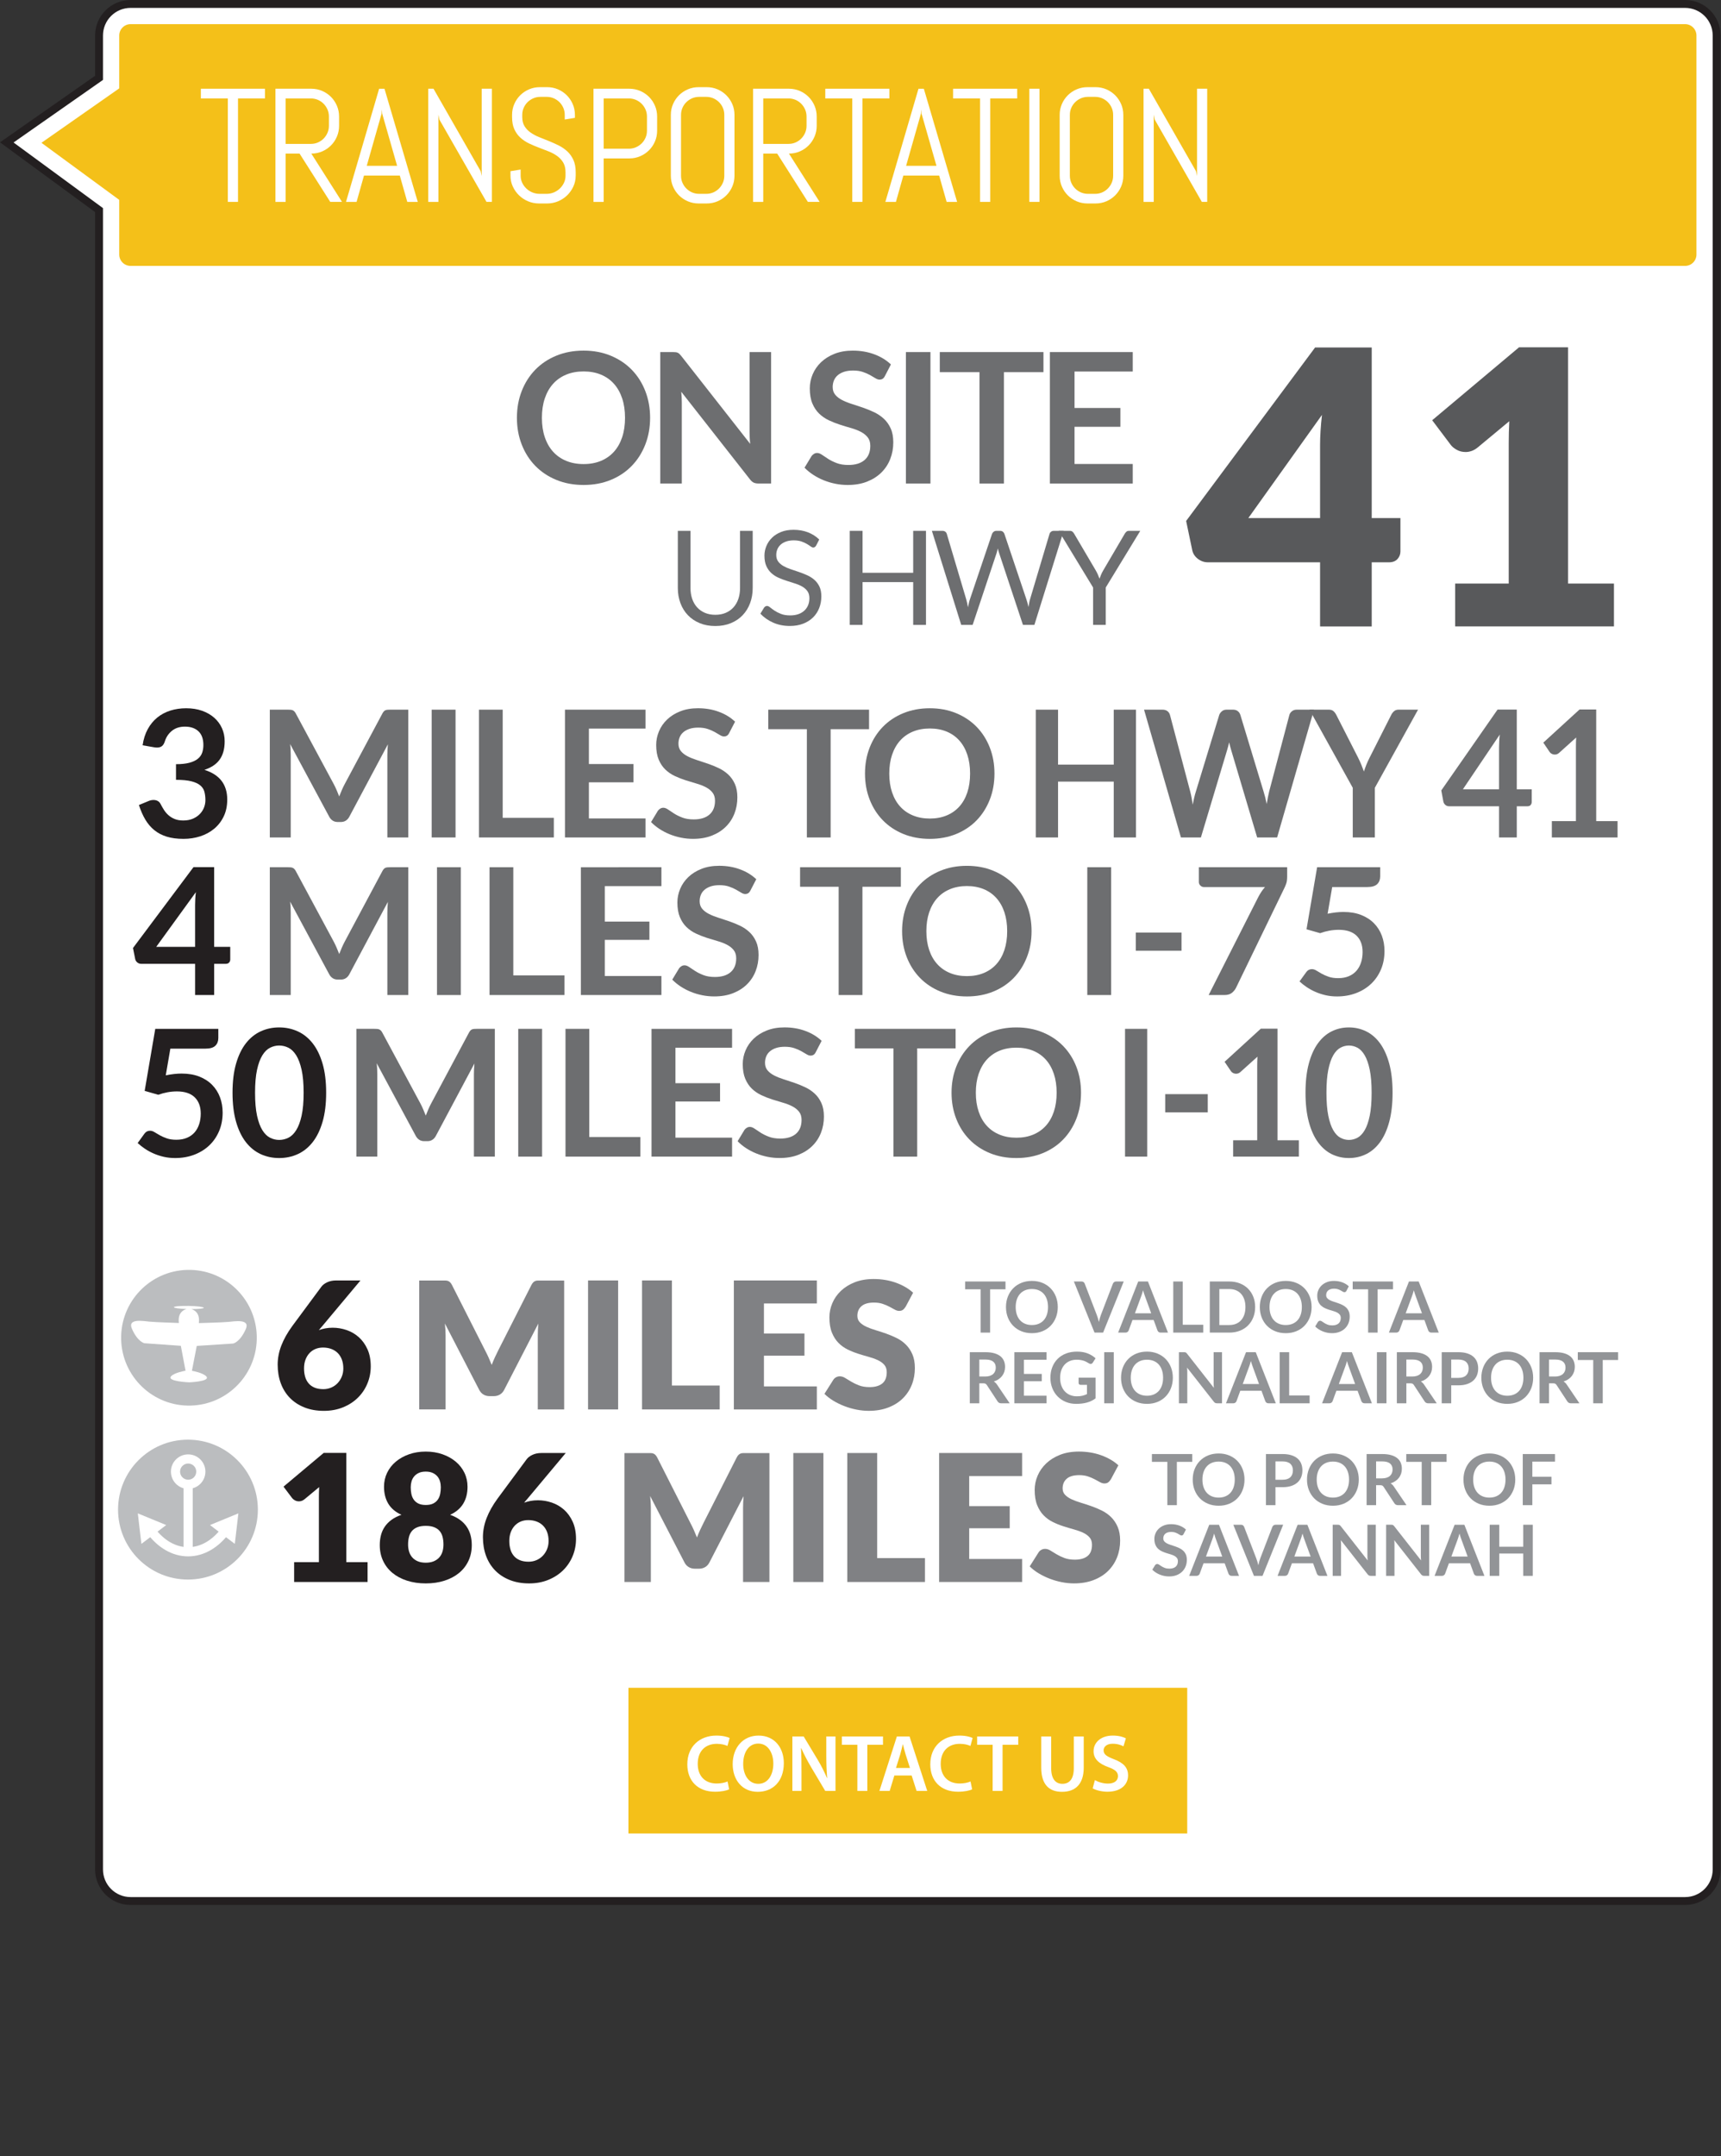 <?xml version="1.0" encoding="utf-8"?>
<!-- Generator: Adobe Illustrator 25.4.1, SVG Export Plug-In . SVG Version: 6.00 Build 0)  -->
<svg version="1.1" id="Layer_1" xmlns="http://www.w3.org/2000/svg" xmlns:xlink="http://www.w3.org/1999/xlink" x="0px" y="0px"
	 width="341px" height="427px" viewBox="0 0 341 427" enable-background="new 0 0 341 427" xml:space="preserve">
<rect x="0" y="0" width="341" height="427" fill="#333333" stroke="none"/>
<path fill="#FFFFFF" stroke="#231F20" stroke-width="1.563" stroke-miterlimit="10" d="M340.135,370.191
	c0,3.453-2.797,6.25-6.25,6.25H25.877c-3.453,0-6.252-2.797-6.252-6.25V41.605L1.342,28.201l18.283-12.787V7.033
	c0-3.453,2.799-6.252,6.252-6.252h308.008c3.453,0,6.25,2.799,6.25,6.252V370.191z"/>
<rect x="124.519" y="334.218" fill="#F4C019" width="110.719" height="28.851"/>
<g>
	<path fill="#FFFFFF" d="M144.475,354.323c-0.464,0.24-1.488,0.48-2.785,0.48c-3.425,0-5.506-2.145-5.506-5.426
		c0-3.553,2.465-5.698,5.763-5.698c1.296,0,2.225,0.272,2.625,0.48l-0.433,1.569c-0.512-0.224-1.216-0.416-2.112-0.416
		c-2.193,0-3.778,1.376-3.778,3.969c0,2.369,1.393,3.89,3.762,3.89c0.801,0,1.633-0.16,2.146-0.4L144.475,354.323z"/>
	<path fill="#FFFFFF" d="M155.308,349.137c0,3.618-2.192,5.683-5.17,5.683c-3.041,0-4.962-2.321-4.962-5.49
		c0-3.313,2.081-5.65,5.122-5.65C153.451,343.679,155.308,346.064,155.308,349.137z M147.257,349.297
		c0,2.193,1.104,3.938,2.993,3.938c1.904,0,2.978-1.761,2.978-4.018c0-2.033-1.009-3.954-2.978-3.954
		C148.297,345.264,147.257,347.072,147.257,349.297z"/>
	<path fill="#FFFFFF" d="M157,354.644v-10.789h2.24l2.785,4.626c0.721,1.201,1.345,2.449,1.841,3.618h0.032
		c-0.128-1.441-0.176-2.833-0.176-4.482v-3.762h1.824v10.789h-2.032l-2.817-4.738c-0.688-1.185-1.408-2.513-1.937-3.729
		l-0.048,0.016c0.079,1.392,0.096,2.817,0.096,4.594v3.857H157z"/>
	<path fill="#FFFFFF" d="M169.881,345.504h-3.073v-1.649h8.147v1.649h-3.105v9.14h-1.969V345.504z"/>
	<path fill="#FFFFFF" d="M177.209,351.586l-0.928,3.057h-2.033l3.458-10.789h2.513l3.505,10.789h-2.112l-0.977-3.057H177.209z
		 M180.299,350.098l-0.849-2.657c-0.208-0.656-0.384-1.393-0.544-2.017h-0.032c-0.16,0.624-0.32,1.376-0.512,2.017l-0.833,2.657
		H180.299z"/>
	<path fill="#FFFFFF" d="M192.619,354.323c-0.464,0.24-1.488,0.48-2.785,0.48c-3.425,0-5.506-2.145-5.506-5.426
		c0-3.553,2.465-5.698,5.763-5.698c1.296,0,2.225,0.272,2.625,0.48l-0.433,1.569c-0.512-0.224-1.216-0.416-2.112-0.416
		c-2.193,0-3.778,1.376-3.778,3.969c0,2.369,1.393,3.89,3.762,3.89c0.801,0,1.633-0.16,2.146-0.4L192.619,354.323z"/>
	<path fill="#FFFFFF" d="M196.682,345.504h-3.073v-1.649h8.147v1.649h-3.105v9.14h-1.969V345.504z"/>
	<path fill="#FFFFFF" d="M208.281,343.855v6.291c0,2.113,0.881,3.089,2.209,3.089c1.425,0,2.273-0.976,2.273-3.089v-6.291h1.969
		v6.163c0,3.33-1.713,4.802-4.306,4.802c-2.497,0-4.114-1.393-4.114-4.786v-6.179H208.281z"/>
	<path fill="#FFFFFF" d="M216.937,352.499c0.64,0.368,1.601,0.688,2.608,0.688c1.265,0,1.969-0.592,1.969-1.473
		c0-0.816-0.544-1.296-1.921-1.792c-1.776-0.641-2.913-1.585-2.913-3.138c0-1.761,1.473-3.105,3.81-3.105
		c1.169,0,2.033,0.256,2.594,0.544l-0.48,1.585c-0.385-0.208-1.137-0.512-2.146-0.512c-1.248,0-1.792,0.672-1.792,1.296
		c0,0.833,0.624,1.216,2.064,1.777c1.873,0.704,2.785,1.648,2.785,3.201c0,1.729-1.312,3.233-4.098,3.233
		c-1.137,0-2.321-0.32-2.913-0.672L216.937,352.499z"/>
</g>
<path fill="#F4C019" d="M8.213,28.277l15.412,11.301v10.826c0,1.242,1.01,2.25,2.252,2.25h308.008c1.242,0,2.25-1.008,2.25-2.25
	V7.033c0-1.242-1.008-2.252-2.25-2.252H25.877c-1.242,0-2.252,1.01-2.252,2.252v10.465L8.213,28.277z"/>
<g>
	<path fill="#FFFFFF" d="M47.158,19.494v20.484h-2.016V19.494h-5.344v-1.922h12.703v1.922H47.158z"/>
	<path fill="#FFFFFF" d="M65.437,39.979l-6.078-9.562h-2.766v9.562h-2.016V17.572h7.109c0.76,0,1.474,0.144,2.141,0.43
		c0.666,0.287,1.25,0.68,1.75,1.18s0.893,1.086,1.18,1.758c0.286,0.672,0.43,1.388,0.43,2.148V24.9c0,0.761-0.144,1.477-0.43,2.148
		c-0.287,0.672-0.68,1.258-1.18,1.758s-1.084,0.894-1.75,1.18c-0.667,0.287-1.381,0.43-2.141,0.43l6.078,9.562H65.437z
		 M65.171,23.088c0-0.5-0.094-0.966-0.281-1.398c-0.188-0.432-0.443-0.812-0.766-1.141c-0.323-0.328-0.701-0.586-1.133-0.773
		c-0.433-0.188-0.898-0.281-1.398-0.281h-5v9h5c0.5,0,0.966-0.094,1.398-0.281c0.432-0.188,0.81-0.445,1.133-0.773
		c0.322-0.328,0.578-0.708,0.766-1.141c0.188-0.432,0.281-0.898,0.281-1.398V23.088z"/>
	<path fill="#FFFFFF" d="M79.215,34.76h-7.094l-1.469,5.219h-2.094l6.562-22.406h1.062l6.594,22.406h-2.078L79.215,34.76z
		 M72.668,32.838h6.016L75.73,22.51l-0.062-0.828l-0.062,0.828L72.668,32.838z"/>
	<path fill="#FFFFFF" d="M96.398,39.979l-9.344-16.312l-0.188-0.969v17.281h-2.016V17.572h1.047L95.242,33.9l0.203,0.953V17.572
		h2.016v22.406H96.398z"/>
	<path fill="#FFFFFF" d="M114.067,34.791c0,0.761-0.154,1.474-0.461,2.141c-0.308,0.667-0.719,1.25-1.234,1.75
		s-1.115,0.894-1.797,1.18c-0.683,0.286-1.404,0.43-2.164,0.43h-1.609c-0.761,0-1.482-0.144-2.164-0.43
		c-0.683-0.286-1.281-0.68-1.797-1.18s-0.928-1.083-1.234-1.75c-0.308-0.667-0.461-1.38-0.461-2.141V33.9l2.016-0.328v1.219
		c0,0.5,0.102,0.966,0.305,1.398c0.203,0.433,0.477,0.812,0.82,1.141s0.742,0.586,1.195,0.773s0.93,0.281,1.43,0.281h1.406
		c0.5,0,0.974-0.094,1.422-0.281c0.447-0.188,0.844-0.445,1.188-0.773s0.617-0.708,0.82-1.141c0.203-0.432,0.305-0.898,0.305-1.398
		v-0.672c0-0.771-0.151-1.411-0.453-1.922c-0.303-0.51-0.703-0.945-1.203-1.305s-1.065-0.664-1.695-0.914
		c-0.631-0.25-1.279-0.5-1.945-0.75c-0.667-0.25-1.315-0.526-1.945-0.828c-0.631-0.302-1.195-0.68-1.695-1.133
		s-0.901-1.008-1.203-1.664c-0.303-0.656-0.453-1.463-0.453-2.422V22.76c0-0.76,0.143-1.474,0.43-2.141
		c0.286-0.667,0.68-1.25,1.18-1.75s1.086-0.893,1.758-1.18c0.672-0.286,1.388-0.43,2.148-0.43h1.438c0.76,0,1.474,0.144,2.141,0.43
		c0.666,0.287,1.25,0.68,1.75,1.18s0.893,1.083,1.18,1.75c0.286,0.667,0.43,1.38,0.43,2.141v0.578l-2.016,0.328V22.76
		c0-0.5-0.094-0.966-0.281-1.398c-0.188-0.432-0.443-0.81-0.766-1.133c-0.323-0.323-0.701-0.578-1.133-0.766
		c-0.433-0.188-0.898-0.281-1.398-0.281h-1.25c-0.5,0-0.967,0.094-1.398,0.281c-0.433,0.188-0.812,0.443-1.141,0.766
		c-0.328,0.323-0.586,0.701-0.773,1.133c-0.188,0.433-0.281,0.898-0.281,1.398v0.422c0,0.719,0.15,1.323,0.453,1.812
		c0.302,0.49,0.703,0.909,1.203,1.258c0.5,0.349,1.064,0.651,1.695,0.906c0.63,0.255,1.278,0.516,1.945,0.781
		c0.666,0.266,1.314,0.558,1.945,0.875c0.63,0.318,1.195,0.708,1.695,1.172c0.5,0.464,0.9,1.029,1.203,1.695
		c0.302,0.667,0.453,1.479,0.453,2.438V34.791z"/>
	<path fill="#FFFFFF" d="M129.775,28.01c-0.287,0.667-0.68,1.25-1.18,1.75s-1.086,0.894-1.758,1.18
		c-0.672,0.287-1.389,0.43-2.148,0.43h-5.078v8.609h-2.016V17.572h7.094c0.76,0,1.477,0.144,2.148,0.43
		c0.672,0.287,1.258,0.68,1.758,1.18s0.893,1.086,1.18,1.758c0.286,0.672,0.43,1.388,0.43,2.148v2.781
		C130.205,26.63,130.062,27.343,129.775,28.01z M128.189,23.088c0-0.5-0.094-0.966-0.281-1.398
		c-0.188-0.432-0.445-0.812-0.773-1.141s-0.709-0.586-1.141-0.773c-0.433-0.188-0.898-0.281-1.398-0.281h-4.984v9.953h4.984
		c0.5,0,0.966-0.094,1.398-0.281c0.432-0.188,0.812-0.442,1.141-0.766c0.328-0.323,0.586-0.7,0.773-1.133
		c0.188-0.432,0.281-0.898,0.281-1.398V23.088z"/>
	<path fill="#FFFFFF" d="M145.101,36.932c-0.287,0.667-0.68,1.25-1.18,1.75s-1.084,0.894-1.75,1.18
		c-0.667,0.286-1.381,0.43-2.141,0.43h-1.594c-0.761,0-1.477-0.144-2.148-0.43s-1.258-0.68-1.758-1.18s-0.894-1.083-1.18-1.75
		c-0.287-0.667-0.43-1.38-0.43-2.141V22.76c0-0.76,0.143-1.474,0.43-2.141c0.286-0.667,0.68-1.25,1.18-1.75s1.086-0.893,1.758-1.18
		c0.672-0.286,1.388-0.43,2.148-0.43h1.594c0.76,0,1.474,0.144,2.141,0.43c0.666,0.287,1.25,0.68,1.75,1.18s0.893,1.083,1.18,1.75
		c0.286,0.667,0.43,1.38,0.43,2.141v12.031C145.53,35.552,145.387,36.265,145.101,36.932z M143.515,22.76
		c0-0.5-0.094-0.966-0.281-1.398c-0.188-0.432-0.443-0.81-0.766-1.133c-0.323-0.323-0.701-0.578-1.133-0.766
		c-0.433-0.188-0.898-0.281-1.398-0.281h-1.406c-0.5,0-0.967,0.094-1.398,0.281c-0.433,0.188-0.812,0.443-1.141,0.766
		c-0.328,0.323-0.586,0.701-0.773,1.133c-0.188,0.433-0.281,0.898-0.281,1.398v12.031c0,0.5,0.094,0.966,0.281,1.398
		c0.188,0.433,0.445,0.812,0.773,1.141s0.708,0.586,1.141,0.773c0.432,0.188,0.898,0.281,1.398,0.281h1.406
		c0.5,0,0.966-0.094,1.398-0.281c0.432-0.188,0.81-0.445,1.133-0.773c0.322-0.328,0.578-0.708,0.766-1.141
		c0.188-0.432,0.281-0.898,0.281-1.398V22.76z"/>
	<path fill="#FFFFFF" d="M160.074,39.979l-6.078-9.562h-2.766v9.562h-2.016V17.572h7.109c0.76,0,1.474,0.144,2.141,0.43
		c0.666,0.287,1.25,0.68,1.75,1.18s0.893,1.086,1.18,1.758c0.286,0.672,0.43,1.388,0.43,2.148V24.9c0,0.761-0.144,1.477-0.43,2.148
		c-0.287,0.672-0.68,1.258-1.18,1.758s-1.084,0.894-1.75,1.18c-0.667,0.287-1.381,0.43-2.141,0.43l6.078,9.562H160.074z
		 M159.809,23.088c0-0.5-0.094-0.966-0.281-1.398c-0.188-0.432-0.443-0.812-0.766-1.141c-0.323-0.328-0.701-0.586-1.133-0.773
		c-0.433-0.188-0.898-0.281-1.398-0.281h-5v9h5c0.5,0,0.966-0.094,1.398-0.281c0.432-0.188,0.81-0.445,1.133-0.773
		c0.322-0.328,0.578-0.708,0.766-1.141c0.188-0.432,0.281-0.898,0.281-1.398V23.088z"/>
	<path fill="#FFFFFF" d="M170.883,19.494v20.484h-2.016V19.494h-5.344v-1.922h12.703v1.922H170.883z"/>
	<path fill="#FFFFFF" d="M186.083,34.76h-7.094l-1.469,5.219h-2.094l6.562-22.406h1.062l6.594,22.406h-2.078L186.083,34.76z
		 M179.536,32.838h6.016l-2.953-10.328l-0.062-0.828l-0.062,0.828L179.536,32.838z"/>
	<path fill="#FFFFFF" d="M196.205,19.494v20.484h-2.016V19.494h-5.344v-1.922h12.703v1.922H196.205z"/>
	<path fill="#FFFFFF" d="M203.952,39.979V17.572h2.016v22.406H203.952z"/>
	<path fill="#FFFFFF" d="M222.145,36.932c-0.287,0.667-0.68,1.25-1.18,1.75s-1.084,0.894-1.75,1.18
		c-0.667,0.286-1.381,0.43-2.141,0.43h-1.594c-0.761,0-1.477-0.144-2.148-0.43s-1.258-0.68-1.758-1.18s-0.894-1.083-1.18-1.75
		c-0.287-0.667-0.43-1.38-0.43-2.141V22.76c0-0.76,0.143-1.474,0.43-2.141c0.286-0.667,0.68-1.25,1.18-1.75s1.086-0.893,1.758-1.18
		c0.672-0.286,1.388-0.43,2.148-0.43h1.594c0.76,0,1.474,0.144,2.141,0.43c0.666,0.287,1.25,0.68,1.75,1.18s0.893,1.083,1.18,1.75
		c0.286,0.667,0.43,1.38,0.43,2.141v12.031C222.574,35.552,222.431,36.265,222.145,36.932z M220.559,22.76
		c0-0.5-0.094-0.966-0.281-1.398c-0.188-0.432-0.443-0.81-0.766-1.133c-0.323-0.323-0.701-0.578-1.133-0.766
		c-0.433-0.188-0.898-0.281-1.398-0.281h-1.406c-0.5,0-0.967,0.094-1.398,0.281c-0.433,0.188-0.812,0.443-1.141,0.766
		c-0.328,0.323-0.586,0.701-0.773,1.133c-0.188,0.433-0.281,0.898-0.281,1.398v12.031c0,0.5,0.094,0.966,0.281,1.398
		c0.188,0.433,0.445,0.812,0.773,1.141s0.708,0.586,1.141,0.773c0.432,0.188,0.898,0.281,1.398,0.281h1.406
		c0.5,0,0.966-0.094,1.398-0.281c0.432-0.188,0.81-0.445,1.133-0.773c0.322-0.328,0.578-0.708,0.766-1.141
		c0.188-0.432,0.281-0.898,0.281-1.398V22.76z"/>
	<path fill="#FFFFFF" d="M238.133,39.979l-9.344-16.312l-0.188-0.969v17.281h-2.016V17.572h1.047l9.344,16.328l0.203,0.953V17.572
		h2.016v22.406H238.133z"/>
</g>
<rect x="49.371" y="141.408" fill="none" width="182.225" height="92.383"/>
<g>
	<g>
		<path fill="#231F20" d="M42.435,187.499h3.185v2.502c0,0.234-0.076,0.435-0.228,0.604s-0.373,0.253-0.665,0.253h-2.292v6.178
			h-3.78v-6.178H27.979c-0.292,0-0.549-0.09-0.771-0.271c-0.222-0.181-0.361-0.405-0.42-0.674l-0.438-2.188l11.987-16.012h4.096
			V187.499z M38.654,179.221c0-0.374,0.012-0.776,0.035-1.208s0.063-0.881,0.122-1.348l-7.857,10.833h7.7V179.221z"/>
		<path fill="#6D6E70" d="M66.715,187.7c0.169,0.403,0.335,0.808,0.498,1.216c0.164-0.42,0.333-0.834,0.508-1.242
			s0.361-0.799,0.561-1.173l7.489-14.018c0.094-0.175,0.189-0.315,0.289-0.42c0.099-0.105,0.21-0.181,0.332-0.228
			c0.123-0.046,0.26-0.076,0.412-0.087c0.151-0.011,0.332-0.018,0.542-0.018h3.553v25.305h-4.147v-16.345
			c0-0.303,0.009-0.636,0.026-0.997c0.018-0.362,0.044-0.729,0.078-1.103l-7.647,14.35c-0.175,0.327-0.402,0.581-0.683,0.761
			c-0.279,0.181-0.606,0.271-0.979,0.271h-0.647c-0.374,0-0.7-0.09-0.98-0.271c-0.279-0.181-0.507-0.434-0.683-0.761l-7.752-14.402
			c0.047,0.385,0.079,0.761,0.096,1.129c0.018,0.367,0.026,0.708,0.026,1.023v16.345h-4.147v-25.305h3.553
			c0.21,0,0.391,0.006,0.543,0.018c0.151,0.012,0.288,0.041,0.411,0.087c0.122,0.047,0.236,0.123,0.341,0.228
			c0.105,0.105,0.204,0.245,0.298,0.42l7.56,14.053C66.361,186.91,66.545,187.297,66.715,187.7z"/>
		<path fill="#6D6E70" d="M91.311,197.036h-4.725v-25.305h4.725V197.036z"/>
		<path fill="#6D6E70" d="M101.706,193.151h10.132v3.885h-14.84v-25.305h4.708V193.151z"/>
		<path fill="#6D6E70" d="M131.053,171.731v3.745h-11.217v7.018h8.837v3.623h-8.837v7.157h11.217v3.763h-15.96v-25.305H131.053z"/>
		<path fill="#6D6E70" d="M148.692,176.333c-0.128,0.257-0.277,0.438-0.446,0.542s-0.37,0.158-0.604,0.158s-0.496-0.09-0.787-0.271
			c-0.292-0.181-0.637-0.382-1.033-0.604s-0.86-0.423-1.391-0.604c-0.531-0.181-1.158-0.271-1.882-0.271
			c-0.653,0-1.222,0.079-1.706,0.236c-0.484,0.157-0.893,0.376-1.225,0.656c-0.333,0.28-0.581,0.615-0.744,1.006
			c-0.163,0.391-0.245,0.819-0.245,1.286c0,0.595,0.167,1.091,0.499,1.487c0.333,0.397,0.772,0.735,1.321,1.015
			c0.548,0.28,1.173,0.531,1.872,0.752c0.7,0.222,1.415,0.458,2.145,0.709c0.729,0.251,1.443,0.542,2.144,0.875
			c0.7,0.332,1.324,0.752,1.872,1.26c0.549,0.507,0.989,1.129,1.321,1.864c0.333,0.735,0.499,1.627,0.499,2.677
			c0,1.144-0.195,2.214-0.586,3.211c-0.392,0.998-0.963,1.867-1.716,2.607c-0.752,0.741-1.671,1.324-2.756,1.75
			s-2.327,0.639-3.728,0.639c-0.805,0-1.599-0.079-2.38-0.236c-0.782-0.158-1.531-0.382-2.249-0.674
			c-0.717-0.292-1.389-0.642-2.013-1.05c-0.624-0.408-1.181-0.863-1.671-1.365l1.365-2.258c0.128-0.163,0.282-0.3,0.464-0.411
			c0.181-0.111,0.382-0.166,0.604-0.166c0.291,0,0.606,0.12,0.945,0.358c0.338,0.239,0.737,0.505,1.198,0.796
			c0.461,0.292,1.004,0.557,1.628,0.796s1.373,0.359,2.248,0.359c1.342,0,2.381-0.318,3.115-0.954
			c0.735-0.636,1.103-1.548,1.103-2.739c0-0.665-0.166-1.208-0.499-1.627c-0.332-0.42-0.772-0.772-1.32-1.059
			c-0.549-0.286-1.173-0.528-1.873-0.726s-1.412-0.414-2.135-0.647c-0.724-0.233-1.436-0.514-2.135-0.84
			c-0.7-0.326-1.324-0.752-1.873-1.277s-0.988-1.181-1.321-1.969c-0.332-0.788-0.499-1.759-0.499-2.914
			c0-0.922,0.185-1.82,0.552-2.695s0.904-1.651,1.61-2.328c0.705-0.676,1.571-1.219,2.599-1.627
			c1.026-0.408,2.198-0.612,3.518-0.612c1.493,0,2.87,0.233,4.13,0.7c1.26,0.466,2.333,1.12,3.22,1.96L148.692,176.333z"/>
		<path fill="#6D6E70" d="M178.495,171.731v3.868h-7.612v21.438h-4.708v-21.438h-7.647v-3.868H178.495z"/>
		<path fill="#6D6E70" d="M204.395,184.384c0,1.855-0.309,3.573-0.927,5.154c-0.619,1.581-1.488,2.949-2.607,4.104
			c-1.12,1.155-2.468,2.056-4.043,2.704s-3.319,0.971-5.232,0.971c-1.914,0-3.66-0.324-5.241-0.971s-2.935-1.549-4.061-2.704
			s-1.998-2.523-2.616-4.104c-0.618-1.581-0.927-3.299-0.927-5.154s0.309-3.573,0.927-5.154s1.49-2.949,2.616-4.104
			c1.126-1.155,2.479-2.056,4.061-2.704s3.327-0.971,5.241-0.971c1.913,0,3.657,0.327,5.232,0.98s2.923,1.555,4.043,2.704
			c1.119,1.149,1.988,2.514,2.607,4.095C204.086,180.811,204.395,182.529,204.395,184.384z M199.564,184.384
			c0-1.388-0.184-2.634-0.551-3.736s-0.896-2.039-1.584-2.809c-0.688-0.77-1.525-1.359-2.511-1.768
			c-0.986-0.408-2.098-0.613-3.334-0.613c-1.237,0-2.352,0.205-3.343,0.613s-1.835,0.998-2.528,1.768
			c-0.694,0.77-1.229,1.706-1.602,2.809s-0.56,2.348-0.56,3.736s0.187,2.634,0.56,3.736c0.373,1.102,0.907,2.036,1.602,2.8
			c0.693,0.764,1.537,1.351,2.528,1.759s2.105,0.612,3.343,0.612c1.236,0,2.348-0.204,3.334-0.612
			c0.985-0.408,1.822-0.995,2.511-1.759s1.217-1.698,1.584-2.8C199.381,187.018,199.564,185.772,199.564,184.384z"/>
		<path fill="#6D6E70" d="M220.162,197.036h-4.725v-25.305h4.725V197.036z"/>
		<path fill="#6D6E70" d="M225.045,184.664h9.065v3.605h-9.065V184.664z"/>
		<path fill="#6D6E70" d="M255.039,171.731v1.873c0,0.56-0.061,1.012-0.184,1.356c-0.122,0.344-0.242,0.633-0.358,0.866
			l-9.572,19.74c-0.199,0.409-0.479,0.756-0.841,1.042c-0.361,0.286-0.852,0.429-1.47,0.429h-3.133l9.801-19.337
			c0.408-0.793,0.863-1.476,1.364-2.047h-12.109c-0.269,0-0.502-0.099-0.7-0.298c-0.198-0.198-0.298-0.431-0.298-0.7v-2.923H255.039
			z"/>
		<path fill="#6D6E70" d="M273.467,173.569c0,0.618-0.195,1.12-0.586,1.505c-0.392,0.385-1.042,0.578-1.952,0.578h-6.965
			l-0.91,5.285c1.144-0.233,2.188-0.35,3.133-0.35c1.33,0,2.5,0.199,3.509,0.595c1.009,0.397,1.857,0.945,2.546,1.645
			s1.208,1.52,1.558,2.458c0.351,0.939,0.525,1.952,0.525,3.037c0,1.342-0.236,2.566-0.709,3.675s-1.129,2.056-1.969,2.844
			s-1.835,1.397-2.983,1.829c-1.149,0.432-2.4,0.647-3.754,0.647c-0.794,0-1.546-0.082-2.258-0.245
			c-0.712-0.164-1.38-0.382-2.004-0.656s-1.201-0.589-1.732-0.945c-0.53-0.355-1.006-0.732-1.426-1.128l1.33-1.838
			c0.28-0.396,0.653-0.595,1.12-0.595c0.291,0,0.586,0.093,0.884,0.28c0.297,0.187,0.645,0.391,1.041,0.613s0.857,0.426,1.383,0.612
			c0.524,0.187,1.16,0.28,1.907,0.28c0.793,0,1.493-0.128,2.1-0.385c0.606-0.256,1.111-0.615,1.514-1.076
			c0.403-0.461,0.706-1.009,0.91-1.645c0.204-0.636,0.307-1.327,0.307-2.074c0-1.376-0.4-2.453-1.199-3.229
			c-0.799-0.775-1.975-1.164-3.526-1.164c-1.225,0-2.456,0.222-3.692,0.665l-2.694-0.77l2.1-12.285h12.495V173.569z"/>
		<path fill="#231F20" d="M43.257,205.569c0,0.618-0.195,1.12-0.586,1.505c-0.392,0.385-1.042,0.578-1.952,0.578h-6.965l-0.91,5.285
			c1.144-0.233,2.188-0.35,3.133-0.35c1.33,0,2.5,0.199,3.509,0.595c1.009,0.397,1.857,0.945,2.546,1.645s1.208,1.52,1.558,2.458
			c0.351,0.939,0.525,1.952,0.525,3.037c0,1.342-0.236,2.566-0.709,3.675s-1.129,2.056-1.969,2.844s-1.835,1.397-2.983,1.829
			c-1.149,0.432-2.4,0.647-3.754,0.647c-0.794,0-1.546-0.082-2.258-0.245c-0.712-0.164-1.38-0.382-2.004-0.656
			s-1.201-0.589-1.732-0.945c-0.53-0.355-1.006-0.732-1.426-1.128l1.33-1.838c0.28-0.396,0.653-0.595,1.12-0.595
			c0.291,0,0.586,0.093,0.884,0.28c0.297,0.187,0.645,0.391,1.041,0.613s0.857,0.426,1.383,0.612c0.524,0.187,1.16,0.28,1.907,0.28
			c0.793,0,1.493-0.128,2.1-0.385c0.606-0.256,1.111-0.615,1.514-1.076c0.403-0.461,0.706-1.009,0.91-1.645
			c0.204-0.636,0.307-1.327,0.307-2.074c0-1.376-0.4-2.453-1.199-3.229c-0.799-0.775-1.975-1.164-3.526-1.164
			c-1.225,0-2.456,0.222-3.692,0.665l-2.694-0.77l2.1-12.285h12.495V205.569z"/>
		<path fill="#231F20" d="M64.624,216.384c0,2.205-0.236,4.121-0.709,5.749c-0.472,1.627-1.126,2.972-1.96,4.034
			c-0.834,1.062-1.819,1.853-2.957,2.372c-1.138,0.519-2.365,0.778-3.684,0.778s-2.541-0.26-3.666-0.778
			c-1.127-0.519-2.104-1.31-2.932-2.372c-0.828-1.062-1.477-2.406-1.942-4.034c-0.467-1.627-0.7-3.543-0.7-5.749
			c0-2.217,0.233-4.136,0.7-5.758c0.466-1.621,1.114-2.963,1.942-4.025c0.828-1.062,1.805-1.852,2.932-2.371
			c1.125-0.519,2.348-0.779,3.666-0.779s2.546,0.26,3.684,0.779s2.123,1.31,2.957,2.371c0.834,1.062,1.488,2.404,1.96,4.025
			C64.388,212.248,64.624,214.167,64.624,216.384z M60.162,216.384c0-1.832-0.135-3.349-0.403-4.55
			c-0.269-1.201-0.627-2.158-1.076-2.87c-0.449-0.712-0.965-1.21-1.549-1.497c-0.583-0.286-1.189-0.429-1.819-0.429
			c-0.619,0-1.217,0.143-1.794,0.429c-0.577,0.286-1.088,0.785-1.531,1.497c-0.443,0.711-0.796,1.668-1.059,2.87
			c-0.263,1.202-0.394,2.719-0.394,4.55s0.131,3.348,0.394,4.55s0.615,2.159,1.059,2.87c0.443,0.712,0.954,1.21,1.531,1.496
			c0.577,0.286,1.175,0.429,1.794,0.429c0.63,0,1.236-0.143,1.819-0.429c0.584-0.286,1.1-0.784,1.549-1.496
			c0.449-0.711,0.808-1.668,1.076-2.87S60.162,218.215,60.162,216.384z"/>
		<path fill="#6D6E70" d="M83.864,219.7c0.169,0.403,0.335,0.808,0.498,1.216c0.164-0.42,0.333-0.834,0.508-1.242
			s0.361-0.799,0.561-1.173l7.489-14.018c0.094-0.175,0.189-0.315,0.289-0.42c0.099-0.105,0.21-0.181,0.332-0.228
			c0.123-0.046,0.26-0.076,0.412-0.087c0.151-0.011,0.332-0.018,0.542-0.018h3.553v25.305H93.9v-16.345
			c0-0.303,0.009-0.636,0.026-0.997c0.018-0.362,0.044-0.729,0.078-1.103l-7.647,14.35c-0.175,0.327-0.402,0.581-0.683,0.761
			c-0.279,0.181-0.606,0.271-0.979,0.271h-0.647c-0.374,0-0.7-0.09-0.98-0.271c-0.279-0.181-0.507-0.434-0.683-0.761l-7.752-14.402
			c0.047,0.385,0.079,0.761,0.096,1.129c0.018,0.367,0.026,0.708,0.026,1.023v16.345h-4.147v-25.305h3.553
			c0.21,0,0.391,0.006,0.543,0.018c0.151,0.012,0.288,0.041,0.411,0.087c0.122,0.047,0.236,0.123,0.341,0.228
			c0.105,0.105,0.204,0.245,0.298,0.42l7.56,14.053C83.511,218.91,83.694,219.297,83.864,219.7z"/>
		<path fill="#6D6E70" d="M107.41,229.036h-4.725v-25.305h4.725V229.036z"/>
		<path fill="#6D6E70" d="M116.755,225.151h10.132v3.885h-14.84v-25.305h4.708V225.151z"/>
		<path fill="#6D6E70" d="M145.052,203.731v3.745h-11.217v7.018h8.837v3.623h-8.837v7.157h11.217v3.763h-15.96v-25.305H145.052z"/>
		<path fill="#6D6E70" d="M161.642,208.333c-0.128,0.257-0.277,0.438-0.446,0.542s-0.37,0.158-0.604,0.158s-0.496-0.09-0.787-0.271
			c-0.292-0.181-0.637-0.382-1.033-0.604s-0.86-0.423-1.391-0.604c-0.531-0.181-1.158-0.271-1.882-0.271
			c-0.653,0-1.222,0.079-1.706,0.236c-0.484,0.157-0.893,0.376-1.225,0.656c-0.333,0.28-0.581,0.615-0.744,1.006
			c-0.163,0.391-0.245,0.819-0.245,1.286c0,0.595,0.167,1.091,0.499,1.487c0.333,0.397,0.772,0.735,1.321,1.015
			c0.548,0.28,1.173,0.531,1.872,0.752c0.7,0.222,1.415,0.458,2.145,0.709c0.729,0.251,1.443,0.542,2.144,0.875
			c0.7,0.332,1.324,0.752,1.872,1.26c0.549,0.507,0.989,1.129,1.321,1.864c0.333,0.735,0.499,1.627,0.499,2.677
			c0,1.144-0.195,2.214-0.586,3.211c-0.392,0.998-0.963,1.867-1.716,2.607c-0.752,0.741-1.671,1.324-2.756,1.75
			s-2.327,0.639-3.728,0.639c-0.805,0-1.599-0.079-2.38-0.236c-0.782-0.158-1.531-0.382-2.249-0.674
			c-0.717-0.292-1.389-0.642-2.013-1.05c-0.624-0.408-1.181-0.863-1.671-1.365l1.365-2.258c0.128-0.163,0.282-0.3,0.464-0.411
			c0.181-0.111,0.382-0.166,0.604-0.166c0.291,0,0.606,0.12,0.945,0.358c0.338,0.239,0.737,0.505,1.198,0.796
			c0.461,0.292,1.004,0.557,1.628,0.796s1.373,0.359,2.248,0.359c1.342,0,2.381-0.318,3.115-0.954
			c0.735-0.636,1.103-1.548,1.103-2.739c0-0.665-0.166-1.208-0.499-1.627c-0.332-0.42-0.772-0.772-1.32-1.059
			c-0.549-0.286-1.173-0.528-1.873-0.726s-1.412-0.414-2.135-0.647c-0.724-0.233-1.436-0.514-2.135-0.84
			c-0.7-0.326-1.324-0.752-1.873-1.277s-0.988-1.181-1.321-1.969c-0.332-0.788-0.499-1.759-0.499-2.914
			c0-0.922,0.185-1.82,0.552-2.695s0.904-1.651,1.61-2.328c0.705-0.676,1.571-1.219,2.599-1.627
			c1.026-0.408,2.198-0.612,3.518-0.612c1.493,0,2.87,0.233,4.13,0.7c1.26,0.466,2.333,1.12,3.22,1.96L161.642,208.333z"/>
		<path fill="#6D6E70" d="M189.345,203.731v3.868h-7.612v21.438h-4.708v-21.438h-7.647v-3.868H189.345z"/>
		<path fill="#6D6E70" d="M214.194,216.384c0,1.855-0.309,3.573-0.927,5.154c-0.619,1.581-1.488,2.949-2.607,4.104
			c-1.12,1.155-2.468,2.056-4.043,2.704s-3.319,0.971-5.232,0.971c-1.914,0-3.66-0.324-5.241-0.971s-2.935-1.549-4.061-2.704
			s-1.998-2.523-2.616-4.104c-0.618-1.581-0.927-3.299-0.927-5.154s0.309-3.573,0.927-5.154s1.49-2.949,2.616-4.104
			c1.126-1.155,2.479-2.056,4.061-2.704s3.327-0.971,5.241-0.971c1.913,0,3.657,0.327,5.232,0.98s2.923,1.555,4.043,2.704
			c1.119,1.149,1.988,2.514,2.607,4.095C213.886,212.811,214.194,214.529,214.194,216.384z M209.364,216.384
			c0-1.388-0.184-2.634-0.551-3.736s-0.896-2.039-1.584-2.809c-0.688-0.77-1.525-1.359-2.511-1.768
			c-0.986-0.408-2.098-0.613-3.334-0.613c-1.237,0-2.352,0.205-3.343,0.613s-1.835,0.998-2.528,1.768
			c-0.694,0.77-1.229,1.706-1.602,2.809s-0.56,2.348-0.56,3.736s0.187,2.634,0.56,3.736c0.373,1.102,0.907,2.036,1.602,2.8
			c0.693,0.764,1.537,1.351,2.528,1.759s2.105,0.612,3.343,0.612c1.236,0,2.348-0.204,3.334-0.612
			c0.985-0.408,1.822-0.995,2.511-1.759s1.217-1.698,1.584-2.8C209.181,219.018,209.364,217.772,209.364,216.384z"/>
		<path fill="#6D6E70" d="M227.312,229.036h-4.395v-25.305h4.395V229.036z"/>
		<path fill="#6D6E70" d="M230.876,216.664h8.43v3.605h-8.43V216.664z"/>
		<path fill="#6D6E70" d="M244.335,225.799h4.769v-14.753c0-0.571,0.017-1.172,0.049-1.802l-3.385,3.045
			c-0.142,0.128-0.285,0.216-0.432,0.263s-0.29,0.07-0.432,0.07c-0.217,0-0.415-0.049-0.594-0.149
			c-0.179-0.099-0.312-0.212-0.398-0.341l-1.27-1.873l7.177-6.562h3.304v22.103h4.232v3.237h-13.02V225.799z"/>
		<path fill="#6D6E70" d="M275.925,216.384c0,2.205-0.22,4.121-0.659,5.749s-1.047,2.972-1.823,4.034
			c-0.775,1.062-1.692,1.853-2.75,2.372c-1.058,0.519-2.2,0.778-3.426,0.778c-1.227,0-2.363-0.26-3.41-0.778
			c-1.047-0.519-1.955-1.31-2.726-2.372c-0.771-1.062-1.373-2.406-1.807-4.034c-0.435-1.627-0.651-3.543-0.651-5.749
			c0-2.217,0.217-4.136,0.651-5.758c0.434-1.621,1.036-2.963,1.807-4.025c0.771-1.062,1.679-1.852,2.726-2.371
			s2.184-0.779,3.41-0.779c1.226,0,2.368,0.26,3.426,0.779s1.975,1.31,2.75,2.371c0.776,1.062,1.384,2.404,1.823,4.025
			C275.705,212.248,275.925,214.167,275.925,216.384z M271.774,216.384c0-1.832-0.125-3.349-0.374-4.55
			c-0.25-1.201-0.584-2.158-1.001-2.87c-0.418-0.712-0.898-1.21-1.44-1.497c-0.543-0.286-1.106-0.429-1.692-0.429
			c-0.575,0-1.132,0.143-1.669,0.429c-0.536,0.286-1.012,0.785-1.424,1.497c-0.412,0.711-0.74,1.668-0.984,2.87
			c-0.244,1.202-0.366,2.719-0.366,4.55s0.122,3.348,0.366,4.55s0.572,2.159,0.984,2.87c0.412,0.712,0.888,1.21,1.424,1.496
			c0.537,0.286,1.094,0.429,1.669,0.429c0.586,0,1.149-0.143,1.692-0.429c0.542-0.286,1.022-0.784,1.44-1.496
			c0.417-0.711,0.751-1.668,1.001-2.87C271.649,219.732,271.774,218.215,271.774,216.384z"/>
	</g>
</g>
<g>
	<g>
		<path fill="#231F20" d="M65.923,262.917c0.923,0,1.835,0.152,2.734,0.456c0.9,0.304,1.706,0.771,2.42,1.402
			c0.712,0.631,1.288,1.429,1.727,2.393c0.438,0.964,0.657,2.101,0.657,3.41c0,1.192-0.222,2.323-0.666,3.392
			s-1.072,2.005-1.885,2.805c-0.812,0.801-1.791,1.435-2.937,1.902s-2.413,0.701-3.804,0.701c-1.427,0-2.706-0.225-3.84-0.675
			s-2.095-1.078-2.884-1.884c-0.789-0.807-1.391-1.771-1.806-2.893c-0.415-1.122-0.622-2.355-0.622-3.699
			c0-1.274,0.245-2.542,0.736-3.804c0.49-1.262,1.215-2.548,2.174-3.857l5.75-7.766c0.257-0.351,0.643-0.646,1.157-0.885
			c0.514-0.24,1.099-0.359,1.753-0.359h4.839l-7.574,9.046c-0.116,0.129-0.23,0.26-0.342,0.395c-0.11,0.134-0.219,0.266-0.324,0.395
			c0.409-0.152,0.839-0.269,1.289-0.351C64.926,262.958,65.408,262.917,65.923,262.917z M60.242,270.963
			c0,0.631,0.076,1.198,0.229,1.7c0.151,0.503,0.386,0.936,0.701,1.297c0.315,0.362,0.713,0.64,1.192,0.833
			c0.479,0.193,1.046,0.289,1.7,0.289c0.561,0,1.084-0.105,1.569-0.315c0.484-0.21,0.902-0.5,1.253-0.868s0.628-0.801,0.833-1.297
			c0.204-0.497,0.307-1.037,0.307-1.622c0-0.654-0.097-1.239-0.289-1.753c-0.193-0.514-0.465-0.946-0.815-1.297
			c-0.351-0.351-0.774-0.62-1.271-0.807c-0.497-0.187-1.05-0.28-1.657-0.28c-0.55,0-1.052,0.096-1.508,0.289
			s-0.85,0.471-1.184,0.833c-0.333,0.363-0.593,0.795-0.779,1.297C60.336,269.766,60.242,270.332,60.242,270.963z"/>
		<path fill="#808184" d="M96.803,268.806c0.217,0.479,0.424,0.971,0.623,1.474c0.198-0.515,0.408-1.015,0.631-1.501
			c0.222-0.485,0.449-0.956,0.684-1.413l6.557-12.916c0.116-0.222,0.236-0.395,0.359-0.518c0.123-0.123,0.26-0.213,0.412-0.272
			c0.151-0.059,0.324-0.088,0.517-0.088c0.193,0,0.418,0,0.676,0h4.522v25.525h-5.225v-14.691c0-0.713,0.035-1.484,0.105-2.314
			l-6.767,13.13c-0.211,0.409-0.494,0.719-0.851,0.929s-0.763,0.315-1.218,0.315h-0.807c-0.456,0-0.862-0.105-1.219-0.315
			s-0.64-0.52-0.851-0.929l-6.802-13.148c0.047,0.409,0.082,0.815,0.105,1.218s0.035,0.774,0.035,1.113v14.691h-5.225v-25.525h4.523
			c0.257,0,0.481,0,0.675,0c0.192,0,0.365,0.029,0.517,0.088c0.152,0.059,0.29,0.149,0.412,0.272
			c0.123,0.123,0.243,0.295,0.359,0.518l6.574,12.969C96.361,267.864,96.587,268.326,96.803,268.806z"/>
		<path fill="#808184" d="M122.477,279.098h-5.96v-25.542h5.96V279.098z"/>
		<path fill="#808184" d="M133.135,274.364h9.467v4.733h-15.393v-25.542h5.926V274.364z"/>
		<path fill="#808184" d="M161.851,253.555v4.558h-10.483v5.96h8.029v4.383h-8.029v6.083h10.483v4.558h-16.444v-25.542H161.851z"/>
		<path fill="#808184" d="M179.451,258.744c-0.176,0.281-0.359,0.491-0.553,0.631c-0.192,0.14-0.44,0.21-0.744,0.21
			c-0.27,0-0.559-0.085-0.868-0.254s-0.66-0.359-1.052-0.57s-0.839-0.4-1.341-0.57c-0.503-0.169-1.076-0.254-1.719-0.254
			c-1.11,0-1.937,0.236-2.48,0.71c-0.543,0.473-0.815,1.113-0.815,1.919c0,0.515,0.164,0.941,0.491,1.28
			c0.327,0.339,0.757,0.631,1.288,0.876c0.532,0.246,1.14,0.471,1.823,0.675c0.685,0.205,1.383,0.432,2.096,0.684
			s1.411,0.546,2.095,0.885s1.291,0.771,1.823,1.297c0.531,0.526,0.961,1.166,1.288,1.919s0.491,1.663,0.491,2.726
			c0,1.181-0.205,2.285-0.613,3.313c-0.409,1.028-1.003,1.926-1.779,2.691c-0.777,0.766-1.736,1.367-2.876,1.806
			c-1.139,0.438-2.434,0.657-3.883,0.657c-0.795,0-1.604-0.082-2.428-0.245s-1.622-0.395-2.394-0.692
			c-0.771-0.298-1.496-0.651-2.174-1.061c-0.678-0.409-1.268-0.865-1.771-1.367l1.753-2.77c0.129-0.21,0.31-0.379,0.544-0.508
			c0.233-0.128,0.484-0.193,0.754-0.193c0.351,0,0.704,0.111,1.061,0.333c0.356,0.222,0.76,0.468,1.21,0.736
			c0.449,0.269,0.967,0.515,1.551,0.736c0.585,0.222,1.274,0.333,2.069,0.333c1.075,0,1.91-0.236,2.507-0.71
			c0.596-0.473,0.894-1.224,0.894-2.252c0-0.596-0.163-1.081-0.49-1.455c-0.328-0.374-0.757-0.684-1.289-0.929
			c-0.532-0.246-1.137-0.461-1.814-0.649c-0.678-0.187-1.373-0.394-2.086-0.622s-1.408-0.508-2.086-0.842
			c-0.679-0.333-1.283-0.771-1.814-1.314c-0.532-0.543-0.962-1.221-1.289-2.034c-0.327-0.812-0.49-1.814-0.49-3.007
			c0-0.958,0.192-1.893,0.578-2.805s0.952-1.724,1.7-2.437c0.748-0.712,1.666-1.282,2.753-1.709s2.331-0.64,3.733-0.64
			c0.783,0,1.546,0.062,2.288,0.184c0.742,0.123,1.446,0.304,2.112,0.543c0.667,0.24,1.289,0.526,1.867,0.859
			c0.579,0.333,1.096,0.71,1.552,1.13L179.451,258.744z"/>
	</g>
	<g>
		<path fill-rule="evenodd" clip-rule="evenodd" fill="#FFFFFF" d="M37.451,313.236v-0.078l0,0l-0.164-0.562l-3.297,1.121
			l0.082-0.48v-0.32l2.803-2.484c-0.318-2.277-0.33-4.242-0.33-6.531l-9.645,3.406l0.082-1.316l2.557-2.133v-0.238v-1.203v-0.238
			l-0.084-0.324l0.084-0.238v-0.16v-0.082h0.084h0.74h0.08v0.082v0.16v0.32v0.242l-0.08,0.238v0.801l1.976-1.602l-0.08-0.16
			l0.08-1.203l-0.08-0.32v-0.242v-0.238v-0.16l0.08-0.082l0,0h0.826l0,0l0.082,0.082v0.16v0.238v0.32l-0.082,0.242v0.723
			l3.379-2.727v-3.367c0.006-1.133,0.316-3.02,1.168-3.848h0.592c0.854,0.828,1.162,2.715,1.168,3.848v3.367l3.381,2.727v-0.723
			l-0.082-0.242v-0.32v-0.238v-0.16l0.082-0.082l0,0h0.824l0,0l0.082,0.082v0.16v0.238v0.242l-0.082,0.32l0.082,1.203l-0.082,0.16
			l1.977,1.602v-0.801l-0.082-0.238v-0.242v-0.32v-0.16v-0.082h0.082h0.742h0.082v0.082v0.16l0.082,0.238l-0.082,0.324v0.238v1.203
			v0.238l2.559,2.133l0.082,1.316l-9.646-3.406c0,2.289-0.014,4.254-0.328,6.531l2.803,2.484v0.32l0.082,0.48l-3.297-1.121
			l-0.166,0.562l0,0v0.078H37.451z"/>
	</g>
	<g>
		<path fill="#929497" d="M199.228,253.761v1.547h-3.045v8.575h-1.884v-8.575h-3.059v-1.547H199.228z"/>
		<path fill="#929497" d="M209.588,258.822c0,0.742-0.124,1.429-0.371,2.062c-0.248,0.632-0.596,1.18-1.043,1.642
			c-0.448,0.462-0.987,0.822-1.617,1.082c-0.63,0.259-1.328,0.388-2.093,0.388c-0.766,0-1.465-0.129-2.097-0.388
			c-0.633-0.259-1.174-0.62-1.624-1.082s-0.8-1.009-1.047-1.642s-0.371-1.319-0.371-2.062s0.124-1.429,0.371-2.062
			s0.597-1.179,1.047-1.642c0.45-0.462,0.991-0.822,1.624-1.082c0.632-0.259,1.331-0.388,2.097-0.388
			c0.765,0,1.463,0.13,2.093,0.392c0.63,0.261,1.169,0.622,1.617,1.081c0.447,0.46,0.795,1.006,1.043,1.638
			C209.464,257.393,209.588,258.08,209.588,258.822z M207.655,258.822c0-0.555-0.073-1.053-0.221-1.495
			c-0.146-0.441-0.357-0.815-0.633-1.124c-0.275-0.308-0.61-0.543-1.005-0.707c-0.395-0.163-0.839-0.245-1.333-0.245
			c-0.495,0-0.94,0.082-1.338,0.245c-0.396,0.164-0.733,0.399-1.011,0.707c-0.278,0.308-0.491,0.683-0.641,1.124
			c-0.149,0.441-0.225,0.939-0.225,1.495c0,0.556,0.075,1.054,0.225,1.495s0.362,0.814,0.641,1.12
			c0.277,0.306,0.614,0.54,1.011,0.703c0.397,0.164,0.843,0.245,1.338,0.245c0.494,0,0.938-0.082,1.333-0.245
			c0.395-0.163,0.729-0.397,1.005-0.703s0.486-0.679,0.633-1.12C207.582,259.875,207.655,259.377,207.655,258.822z"/>
		<path fill="#929497" d="M212.779,253.761h1.519c0.163,0,0.297,0.04,0.399,0.119c0.103,0.079,0.18,0.182,0.23,0.308l2.38,6.174
			c0.08,0.201,0.155,0.421,0.228,0.662s0.142,0.493,0.207,0.759c0.107-0.537,0.24-1.01,0.398-1.421l2.373-6.174
			c0.042-0.107,0.117-0.206,0.225-0.294c0.107-0.089,0.24-0.133,0.398-0.133h1.52l-4.088,10.122h-1.701L212.779,253.761z"/>
		<path fill="#929497" d="M231.427,263.883h-1.456c-0.163,0-0.298-0.041-0.402-0.123c-0.105-0.082-0.181-0.183-0.228-0.304
			l-0.756-2.065h-4.193l-0.756,2.065c-0.037,0.107-0.11,0.205-0.221,0.294c-0.109,0.088-0.243,0.133-0.402,0.133h-1.463
			l3.976-10.122h1.926L231.427,263.883z M224.875,260.061h3.227l-1.231-3.367c-0.057-0.149-0.118-0.326-0.186-0.528
			c-0.068-0.203-0.135-0.424-0.2-0.662c-0.065,0.238-0.129,0.459-0.192,0.665c-0.062,0.205-0.125,0.385-0.186,0.539L224.875,260.061
			z"/>
		<path fill="#929497" d="M234.354,262.329h4.053v1.554h-5.936v-10.122h1.883V262.329z"/>
		<path fill="#929497" d="M248.696,258.822c0,0.742-0.123,1.423-0.371,2.044c-0.247,0.621-0.595,1.155-1.043,1.603
			c-0.447,0.448-0.986,0.796-1.617,1.043c-0.63,0.248-1.327,0.371-2.093,0.371h-3.863v-10.122h3.863
			c0.766,0,1.463,0.125,2.093,0.375c0.631,0.25,1.17,0.598,1.617,1.043c0.448,0.446,0.796,0.979,1.043,1.6
			C248.573,257.398,248.696,258.08,248.696,258.822z M246.771,258.822c0-0.555-0.074-1.053-0.224-1.495
			c-0.149-0.441-0.362-0.814-0.638-1.12c-0.275-0.306-0.609-0.541-1.004-0.704c-0.395-0.164-0.839-0.245-1.334-0.245h-1.967v7.126
			h1.967c0.495,0,0.939-0.082,1.334-0.245c0.395-0.163,0.729-0.397,1.004-0.703s0.488-0.679,0.638-1.12
			S246.771,259.377,246.771,258.822z"/>
		<path fill="#929497" d="M259.883,258.822c0,0.742-0.124,1.429-0.371,2.062c-0.248,0.632-0.596,1.18-1.043,1.642
			c-0.448,0.462-0.987,0.822-1.617,1.082c-0.63,0.259-1.328,0.388-2.093,0.388c-0.766,0-1.465-0.129-2.097-0.388
			c-0.633-0.259-1.174-0.62-1.624-1.082s-0.8-1.009-1.047-1.642s-0.371-1.319-0.371-2.062s0.124-1.429,0.371-2.062
			s0.597-1.179,1.047-1.642c0.45-0.462,0.991-0.822,1.624-1.082c0.632-0.259,1.331-0.388,2.097-0.388
			c0.765,0,1.463,0.13,2.093,0.392c0.63,0.261,1.169,0.622,1.617,1.081c0.447,0.46,0.795,1.006,1.043,1.638
			C259.759,257.393,259.883,258.08,259.883,258.822z M257.95,258.822c0-0.555-0.073-1.053-0.221-1.495
			c-0.146-0.441-0.357-0.815-0.633-1.124c-0.275-0.308-0.61-0.543-1.005-0.707c-0.395-0.163-0.839-0.245-1.333-0.245
			c-0.495,0-0.94,0.082-1.338,0.245c-0.396,0.164-0.733,0.399-1.011,0.707c-0.278,0.308-0.491,0.683-0.641,1.124
			c-0.149,0.441-0.225,0.939-0.225,1.495c0,0.556,0.075,1.054,0.225,1.495s0.362,0.814,0.641,1.12
			c0.277,0.306,0.614,0.54,1.011,0.703c0.397,0.164,0.843,0.245,1.338,0.245c0.494,0,0.938-0.082,1.333-0.245
			c0.395-0.163,0.729-0.397,1.005-0.703s0.486-0.679,0.633-1.12C257.877,259.875,257.95,259.377,257.95,258.822z"/>
		<path fill="#929497" d="M266.791,255.602c-0.052,0.103-0.111,0.175-0.179,0.217s-0.148,0.063-0.241,0.063
			c-0.094,0-0.199-0.036-0.315-0.108s-0.254-0.153-0.413-0.242c-0.158-0.088-0.344-0.169-0.557-0.241
			c-0.212-0.073-0.463-0.109-0.752-0.109c-0.262,0-0.489,0.032-0.683,0.095s-0.357,0.15-0.49,0.262
			c-0.133,0.112-0.232,0.247-0.298,0.403c-0.064,0.156-0.098,0.328-0.098,0.515c0,0.238,0.066,0.436,0.199,0.595
			c0.134,0.159,0.31,0.294,0.529,0.406c0.219,0.112,0.469,0.212,0.749,0.301c0.279,0.089,0.565,0.183,0.857,0.284
			c0.291,0.1,0.577,0.217,0.857,0.35c0.279,0.133,0.529,0.301,0.749,0.504c0.219,0.203,0.396,0.451,0.528,0.745
			s0.199,0.651,0.199,1.071c0,0.458-0.078,0.885-0.234,1.284c-0.156,0.399-0.385,0.747-0.686,1.043
			c-0.302,0.296-0.669,0.529-1.103,0.7c-0.435,0.17-0.932,0.255-1.491,0.255c-0.322,0-0.64-0.031-0.952-0.094
			s-0.612-0.153-0.899-0.27s-0.556-0.257-0.805-0.42c-0.25-0.164-0.473-0.345-0.669-0.546l0.546-0.903
			c0.052-0.065,0.113-0.12,0.186-0.165c0.072-0.044,0.153-0.066,0.241-0.066c0.117,0,0.243,0.048,0.378,0.144
			c0.136,0.096,0.296,0.202,0.479,0.318c0.185,0.117,0.401,0.223,0.651,0.319s0.55,0.143,0.899,0.143
			c0.537,0,0.952-0.127,1.246-0.381s0.441-0.62,0.441-1.095c0-0.266-0.066-0.483-0.2-0.651c-0.133-0.168-0.309-0.309-0.528-0.423
			c-0.219-0.114-0.469-0.211-0.749-0.291c-0.279-0.079-0.564-0.166-0.854-0.259c-0.29-0.093-0.574-0.206-0.854-0.336
			c-0.279-0.13-0.529-0.301-0.749-0.511c-0.219-0.21-0.396-0.473-0.528-0.788s-0.199-0.704-0.199-1.166
			c0-0.369,0.073-0.728,0.221-1.078c0.146-0.35,0.361-0.66,0.644-0.931s0.629-0.488,1.039-0.651c0.411-0.164,0.88-0.245,1.407-0.245
			c0.598,0,1.148,0.093,1.652,0.28c0.504,0.187,0.934,0.448,1.288,0.784L266.791,255.602z"/>
		<path fill="#929497" d="M276.011,253.761v1.547h-3.045v8.575h-1.884v-8.575h-3.059v-1.547H276.011z"/>
		<path fill="#929497" d="M285.075,263.883h-1.456c-0.163,0-0.298-0.041-0.402-0.123c-0.105-0.082-0.181-0.183-0.228-0.304
			l-0.756-2.065h-4.193l-0.756,2.065c-0.037,0.107-0.11,0.205-0.221,0.294c-0.109,0.088-0.243,0.133-0.402,0.133h-1.463
			l3.976-10.122h1.926L285.075,263.883z M278.523,260.061h3.227l-1.231-3.367c-0.057-0.149-0.118-0.326-0.186-0.528
			c-0.068-0.203-0.135-0.424-0.2-0.662c-0.065,0.238-0.129,0.459-0.192,0.665c-0.062,0.205-0.125,0.385-0.186,0.539L278.523,260.061
			z"/>
		<path fill="#929497" d="M194.04,273.928v3.955h-1.883v-10.122h3.087c0.69,0,1.282,0.071,1.774,0.213
			c0.492,0.143,0.896,0.342,1.211,0.599c0.315,0.257,0.546,0.563,0.693,0.92c0.146,0.357,0.221,0.75,0.221,1.18
			c0,0.341-0.051,0.663-0.15,0.966c-0.101,0.304-0.245,0.579-0.435,0.826c-0.188,0.248-0.422,0.464-0.7,0.651
			c-0.277,0.187-0.594,0.336-0.948,0.448c0.238,0.135,0.443,0.329,0.616,0.581l2.534,3.738h-1.694c-0.163,0-0.302-0.033-0.416-0.098
			c-0.115-0.065-0.212-0.159-0.291-0.28l-2.128-3.241c-0.079-0.121-0.167-0.208-0.263-0.259s-0.236-0.077-0.423-0.077H194.04z
			 M194.04,272.577h1.176c0.355,0,0.664-0.044,0.928-0.133s0.48-0.211,0.651-0.368c0.17-0.156,0.297-0.342,0.381-0.556
			c0.085-0.215,0.127-0.451,0.127-0.707c0-0.514-0.17-0.908-0.508-1.183c-0.339-0.275-0.855-0.413-1.551-0.413h-1.204V272.577z"/>
		<path fill="#929497" d="M207.368,267.761v1.498h-4.487v2.807h3.535v1.449h-3.535v2.863h4.487v1.505h-6.384v-10.122H207.368z"/>
		<path fill="#929497" d="M213.367,276.497c0.425,0,0.795-0.038,1.109-0.115c0.315-0.077,0.615-0.183,0.899-0.318v-1.841h-1.267
			c-0.121,0-0.217-0.034-0.287-0.102c-0.07-0.067-0.105-0.15-0.105-0.249v-1.064h3.367v4.095c-0.257,0.187-0.523,0.349-0.801,0.486
			c-0.278,0.138-0.574,0.251-0.89,0.34c-0.314,0.088-0.652,0.155-1.012,0.199s-0.746,0.066-1.161,0.066
			c-0.738,0-1.417-0.128-2.037-0.385c-0.621-0.257-1.158-0.614-1.61-1.071c-0.453-0.457-0.807-1.003-1.061-1.638
			s-0.382-1.328-0.382-2.079c0-0.761,0.124-1.458,0.371-2.093c0.248-0.635,0.599-1.181,1.054-1.638s1.007-0.812,1.655-1.064
			s1.377-0.378,2.185-0.378c0.826,0,1.541,0.123,2.146,0.367c0.604,0.245,1.116,0.563,1.536,0.956l-0.546,0.854
			c-0.107,0.173-0.25,0.259-0.427,0.259c-0.112,0-0.227-0.038-0.343-0.112c-0.149-0.088-0.303-0.177-0.459-0.266
			c-0.156-0.089-0.329-0.166-0.518-0.231c-0.189-0.065-0.401-0.119-0.638-0.161c-0.235-0.042-0.507-0.063-0.815-0.063
			c-0.499,0-0.95,0.084-1.354,0.252c-0.403,0.168-0.748,0.408-1.032,0.721c-0.285,0.313-0.504,0.688-0.658,1.127
			c-0.154,0.438-0.23,0.928-0.23,1.47c0,0.583,0.081,1.103,0.244,1.558c0.164,0.455,0.393,0.839,0.687,1.151
			c0.294,0.313,0.644,0.552,1.05,0.718C212.443,276.414,212.887,276.497,213.367,276.497z"/>
		<path fill="#929497" d="M220.682,277.883h-1.89v-10.122h1.89V277.883z"/>
		<path fill="#929497" d="M232.387,272.822c0,0.742-0.124,1.429-0.371,2.062c-0.248,0.632-0.596,1.18-1.043,1.642
			c-0.448,0.462-0.987,0.822-1.617,1.082c-0.63,0.259-1.328,0.388-2.093,0.388c-0.766,0-1.465-0.129-2.097-0.388
			c-0.633-0.259-1.174-0.62-1.624-1.082s-0.8-1.009-1.047-1.642s-0.371-1.319-0.371-2.062s0.124-1.429,0.371-2.062
			s0.597-1.179,1.047-1.642c0.45-0.462,0.991-0.822,1.624-1.082c0.632-0.259,1.331-0.388,2.097-0.388
			c0.765,0,1.463,0.13,2.093,0.392c0.63,0.261,1.169,0.622,1.617,1.081c0.447,0.46,0.795,1.006,1.043,1.638
			C232.263,271.393,232.387,272.08,232.387,272.822z M230.454,272.822c0-0.555-0.073-1.053-0.221-1.495
			c-0.146-0.441-0.357-0.815-0.633-1.124c-0.275-0.308-0.61-0.543-1.005-0.707c-0.395-0.163-0.839-0.245-1.333-0.245
			c-0.495,0-0.94,0.082-1.338,0.245c-0.396,0.164-0.733,0.399-1.011,0.707c-0.278,0.308-0.491,0.683-0.641,1.124
			c-0.149,0.441-0.225,0.939-0.225,1.495c0,0.556,0.075,1.054,0.225,1.495s0.362,0.814,0.641,1.12
			c0.277,0.306,0.614,0.54,1.011,0.703c0.397,0.164,0.843,0.245,1.338,0.245c0.494,0,0.938-0.082,1.333-0.245
			c0.395-0.163,0.729-0.397,1.005-0.703s0.486-0.679,0.633-1.12C230.381,273.875,230.454,273.377,230.454,272.822z"/>
		<path fill="#929497" d="M234.787,267.771c0.057,0.007,0.106,0.021,0.15,0.042c0.045,0.021,0.088,0.051,0.13,0.091
			s0.089,0.092,0.14,0.158l5.313,6.769c-0.019-0.164-0.031-0.323-0.039-0.48c-0.007-0.156-0.01-0.302-0.01-0.438v-6.153h1.658
			v10.122h-0.973c-0.149,0-0.272-0.023-0.371-0.07c-0.098-0.047-0.193-0.131-0.287-0.252l-5.292-6.741
			c0.015,0.149,0.024,0.297,0.032,0.444c0.007,0.147,0.01,0.281,0.01,0.403v6.216h-1.658v-10.122h0.986
			C234.661,267.761,234.731,267.764,234.787,267.771z"/>
		<path fill="#929497" d="M252.791,277.883h-1.456c-0.163,0-0.298-0.041-0.402-0.123c-0.105-0.082-0.181-0.183-0.228-0.304
			l-0.756-2.065h-4.193L245,277.456c-0.037,0.107-0.11,0.205-0.221,0.294c-0.109,0.088-0.243,0.133-0.402,0.133h-1.463l3.976-10.122
			h1.926L252.791,277.883z M246.239,274.061h3.227l-1.231-3.367c-0.057-0.149-0.118-0.326-0.186-0.528
			c-0.068-0.203-0.135-0.424-0.2-0.662c-0.065,0.238-0.129,0.459-0.192,0.665c-0.062,0.205-0.125,0.385-0.186,0.539L246.239,274.061
			z"/>
		<path fill="#929497" d="M255.437,276.329h4.053v1.554h-5.936v-10.122h1.883V276.329z"/>
		<path fill="#929497" d="M271.831,277.883h-1.456c-0.163,0-0.298-0.041-0.402-0.123c-0.105-0.082-0.181-0.183-0.228-0.304
			l-0.756-2.065h-4.193l-0.756,2.065c-0.037,0.107-0.11,0.205-0.221,0.294c-0.109,0.088-0.243,0.133-0.402,0.133h-1.463
			l3.976-10.122h1.926L271.831,277.883z M265.279,274.061h3.227l-1.231-3.367c-0.057-0.149-0.118-0.326-0.186-0.528
			c-0.068-0.203-0.135-0.424-0.2-0.662c-0.065,0.238-0.129,0.459-0.192,0.665c-0.062,0.205-0.125,0.385-0.186,0.539L265.279,274.061
			z"/>
		<path fill="#929497" d="M274.714,277.883h-1.89v-10.122h1.89V277.883z"/>
		<path fill="#929497" d="M278.655,273.928v3.955h-1.883v-10.122h3.087c0.69,0,1.282,0.071,1.774,0.213
			c0.492,0.143,0.896,0.342,1.211,0.599c0.315,0.257,0.546,0.563,0.693,0.92c0.146,0.357,0.221,0.75,0.221,1.18
			c0,0.341-0.051,0.663-0.15,0.966c-0.101,0.304-0.245,0.579-0.435,0.826c-0.188,0.248-0.422,0.464-0.7,0.651
			c-0.277,0.187-0.594,0.336-0.948,0.448c0.238,0.135,0.443,0.329,0.616,0.581l2.534,3.738h-1.694c-0.163,0-0.302-0.033-0.416-0.098
			c-0.115-0.065-0.212-0.159-0.291-0.28l-2.128-3.241c-0.079-0.121-0.167-0.208-0.263-0.259s-0.236-0.077-0.423-0.077H278.655z
			 M278.655,272.577h1.176c0.355,0,0.664-0.044,0.928-0.133s0.48-0.211,0.651-0.368c0.17-0.156,0.297-0.342,0.381-0.556
			c0.085-0.215,0.127-0.451,0.127-0.707c0-0.514-0.17-0.908-0.508-1.183c-0.339-0.275-0.855-0.413-1.551-0.413h-1.204V272.577z"/>
		<path fill="#929497" d="M287.545,274.32v3.563h-1.883v-10.122h3.297c0.677,0,1.263,0.08,1.757,0.238
			c0.495,0.159,0.903,0.38,1.226,0.665c0.321,0.285,0.56,0.625,0.714,1.022c0.154,0.396,0.23,0.831,0.23,1.302
			c0,0.49-0.081,0.939-0.244,1.348c-0.164,0.408-0.409,0.759-0.735,1.053c-0.327,0.294-0.735,0.523-1.226,0.686
			c-0.489,0.164-1.063,0.245-1.722,0.245H287.545z M287.545,272.85h1.414c0.346,0,0.646-0.043,0.903-0.129s0.469-0.21,0.637-0.371
			c0.168-0.161,0.294-0.357,0.378-0.588s0.126-0.489,0.126-0.773c0-0.271-0.042-0.516-0.126-0.735s-0.21-0.406-0.378-0.56
			c-0.168-0.154-0.38-0.272-0.637-0.354s-0.558-0.123-0.903-0.123h-1.414V272.85z"/>
		<path fill="#929497" d="M303.779,272.822c0,0.742-0.124,1.429-0.371,2.062c-0.248,0.632-0.596,1.18-1.043,1.642
			c-0.448,0.462-0.987,0.822-1.617,1.082c-0.63,0.259-1.328,0.388-2.093,0.388c-0.766,0-1.465-0.129-2.097-0.388
			c-0.633-0.259-1.174-0.62-1.624-1.082s-0.8-1.009-1.047-1.642s-0.371-1.319-0.371-2.062s0.124-1.429,0.371-2.062
			s0.597-1.179,1.047-1.642c0.45-0.462,0.991-0.822,1.624-1.082c0.632-0.259,1.331-0.388,2.097-0.388
			c0.765,0,1.463,0.13,2.093,0.392c0.63,0.261,1.169,0.622,1.617,1.081c0.447,0.46,0.795,1.006,1.043,1.638
			C303.655,271.393,303.779,272.08,303.779,272.822z M301.847,272.822c0-0.555-0.073-1.053-0.221-1.495
			c-0.146-0.441-0.357-0.815-0.633-1.124c-0.275-0.308-0.61-0.543-1.005-0.707c-0.395-0.163-0.839-0.245-1.333-0.245
			c-0.495,0-0.94,0.082-1.338,0.245c-0.396,0.164-0.733,0.399-1.011,0.707c-0.278,0.308-0.491,0.683-0.641,1.124
			c-0.149,0.441-0.225,0.939-0.225,1.495c0,0.556,0.075,1.054,0.225,1.495s0.362,0.814,0.641,1.12
			c0.277,0.306,0.614,0.54,1.011,0.703c0.397,0.164,0.843,0.245,1.338,0.245c0.494,0,0.938-0.082,1.333-0.245
			c0.395-0.163,0.729-0.397,1.005-0.703s0.486-0.679,0.633-1.12C301.773,273.875,301.847,273.377,301.847,272.822z"/>
		<path fill="#929497" d="M306.929,273.928v3.955h-1.883v-10.122h3.087c0.69,0,1.282,0.071,1.774,0.213
			c0.492,0.143,0.896,0.342,1.211,0.599c0.315,0.257,0.546,0.563,0.693,0.92c0.146,0.357,0.221,0.75,0.221,1.18
			c0,0.341-0.051,0.663-0.15,0.966c-0.101,0.304-0.245,0.579-0.435,0.826c-0.188,0.248-0.422,0.464-0.7,0.651
			c-0.277,0.187-0.594,0.336-0.948,0.448c0.238,0.135,0.443,0.329,0.616,0.581l2.534,3.738h-1.694c-0.163,0-0.302-0.033-0.416-0.098
			c-0.115-0.065-0.212-0.159-0.291-0.28l-2.128-3.241c-0.079-0.121-0.167-0.208-0.263-0.259s-0.236-0.077-0.423-0.077H306.929z
			 M306.929,272.577h1.176c0.355,0,0.664-0.044,0.928-0.133s0.48-0.211,0.651-0.368c0.17-0.156,0.297-0.342,0.381-0.556
			c0.085-0.215,0.127-0.451,0.127-0.707c0-0.514-0.17-0.908-0.508-1.183c-0.339-0.275-0.855-0.413-1.551-0.413h-1.204V272.577z"/>
		<path fill="#929497" d="M320.613,267.761v1.547h-3.045v8.575h-1.884v-8.575h-3.059v-1.547H320.613z"/>
	</g>
	<g>
		
			<ellipse transform="matrix(1 -0.025 0.025 1 -6.598 1.016)" fill="#BBBDBF" cx="37.417" cy="264.819" rx="13.435" ry="13.435"/>
		<path fill="#FFFFFF" d="M45.257,261.762c-1.944,0.152-3.912,0.158-5.86,0.24c0.26-1.956-0.822-2.577-1.486-2.773
			c1.398,0,2.466-0.108,2.469-0.262c0.003-0.172-1.321-0.337-2.957-0.367c-1.636-0.03-2.966,0.086-2.969,0.258
			c-0.003,0.155,1.083,0.305,2.503,0.354c-0.664,0.188-1.768,0.796-1.517,2.769c-1.948-0.092-3.916-0.109-5.858-0.272
			c-1.07-0.089-4.394-0.74-3.441,1.425c1.147,2.606,2.477,2.854,2.477,2.854l7.212,0.511l0.932,4.93c0,0-2.252,0.372-2.884,1.128
			c-0.832,0.996,3.567,1.172,3.567,1.172l-0.116,0.011c0,0,4.399-0.153,3.574-1.152c-0.628-0.759-2.877-1.144-2.877-1.144
			l0.958-4.925l7.214-0.471c0,0,1.331-0.239,2.493-2.84C49.655,261.047,46.328,261.679,45.257,261.762z"/>
	</g>
</g>
<g>
	<g>
		<path fill="#231F20" d="M58.279,309.341h4.908v-12.885c0-0.631,0.018-1.292,0.053-1.981l-2.893,2.401
			c-0.187,0.152-0.374,0.26-0.561,0.325c-0.188,0.064-0.368,0.096-0.544,0.096c-0.304,0-0.575-0.067-0.815-0.202
			c-0.239-0.134-0.418-0.277-0.534-0.43l-1.718-2.279l7.959-6.679h4.487v21.633h4.208v3.927H58.279V309.341z"/>
		<path fill="#231F20" d="M84.364,313.548c-1.355,0-2.595-0.181-3.717-0.543c-1.122-0.362-2.083-0.874-2.884-1.534
			s-1.42-1.458-1.858-2.393s-0.657-1.975-0.657-3.121c0-0.689,0.079-1.341,0.236-1.955c0.158-0.614,0.409-1.174,0.754-1.683
			c0.345-0.508,0.789-0.961,1.333-1.358c0.543-0.397,1.2-0.73,1.972-1c-1.169-0.526-2.036-1.256-2.604-2.191
			c-0.566-0.935-0.85-2.057-0.85-3.366c0-0.993,0.204-1.914,0.613-2.761c0.409-0.847,0.981-1.581,1.718-2.2
			c0.736-0.619,1.61-1.107,2.621-1.464c1.011-0.356,2.118-0.535,3.322-0.535c1.203,0,2.312,0.179,3.322,0.535
			c1.011,0.357,1.885,0.845,2.621,1.464c0.736,0.62,1.309,1.353,1.718,2.2c0.409,0.848,0.613,1.768,0.613,2.761
			c0,1.309-0.286,2.431-0.858,3.366c-0.573,0.936-1.438,1.666-2.595,2.191c0.76,0.269,1.411,0.602,1.954,1
			c0.544,0.397,0.987,0.85,1.333,1.358c0.345,0.509,0.599,1.069,0.763,1.683c0.163,0.614,0.245,1.265,0.245,1.955
			c0,1.146-0.22,2.186-0.657,3.121c-0.438,0.935-1.059,1.733-1.858,2.393c-0.801,0.66-1.762,1.172-2.884,1.534
			C86.959,313.367,85.72,313.548,84.364,313.548z M84.364,309.446c0.607,0,1.134-0.093,1.578-0.28
			c0.443-0.187,0.809-0.441,1.096-0.763c0.286-0.321,0.496-0.701,0.631-1.14c0.134-0.438,0.201-0.909,0.201-1.411
			c0-0.549-0.059-1.052-0.175-1.508c-0.117-0.456-0.31-0.844-0.579-1.166c-0.269-0.321-0.628-0.573-1.078-0.754
			c-0.449-0.181-1.008-0.272-1.674-0.272s-1.225,0.091-1.674,0.272c-0.45,0.181-0.81,0.433-1.078,0.754
			c-0.27,0.321-0.462,0.71-0.579,1.166c-0.117,0.456-0.175,0.958-0.175,1.508c0,0.502,0.066,0.973,0.201,1.411
			c0.135,0.438,0.345,0.818,0.631,1.14s0.649,0.576,1.087,0.763C83.216,309.353,83.745,309.446,84.364,309.446z M84.364,298.016
			c0.607,0,1.104-0.099,1.49-0.298s0.689-0.462,0.911-0.789c0.223-0.327,0.374-0.701,0.456-1.122
			c0.082-0.42,0.123-0.853,0.123-1.297c0-0.397-0.053-0.783-0.158-1.157s-0.277-0.704-0.517-0.991
			c-0.24-0.286-0.55-0.517-0.93-0.692s-0.839-0.263-1.376-0.263c-0.55,0-1.011,0.088-1.385,0.263s-0.682,0.406-0.921,0.692
			c-0.239,0.287-0.412,0.617-0.517,0.991c-0.105,0.374-0.158,0.76-0.158,1.157c0,0.444,0.041,0.877,0.123,1.297
			c0.081,0.421,0.233,0.795,0.456,1.122c0.222,0.327,0.525,0.59,0.911,0.789S83.757,298.016,84.364,298.016z"/>
		<path fill="#231F20" d="M106.594,297.086c0.923,0,1.835,0.152,2.734,0.456c0.9,0.304,1.706,0.771,2.42,1.402
			c0.712,0.631,1.288,1.429,1.727,2.393c0.438,0.964,0.657,2.101,0.657,3.41c0,1.192-0.222,2.323-0.666,3.392
			s-1.072,2.005-1.885,2.805c-0.812,0.801-1.791,1.435-2.937,1.902s-2.413,0.701-3.804,0.701c-1.427,0-2.706-0.225-3.84-0.675
			s-2.095-1.078-2.884-1.884c-0.789-0.807-1.391-1.771-1.806-2.893c-0.415-1.122-0.622-2.355-0.622-3.699
			c0-1.274,0.245-2.542,0.736-3.804c0.49-1.262,1.215-2.548,2.174-3.857l5.75-7.766c0.257-0.351,0.643-0.646,1.157-0.885
			c0.514-0.24,1.099-0.359,1.753-0.359h4.839l-7.574,9.046c-0.116,0.129-0.23,0.26-0.342,0.395c-0.11,0.134-0.219,0.266-0.324,0.395
			c0.409-0.152,0.839-0.269,1.289-0.351C105.597,297.127,106.079,297.086,106.594,297.086z M100.913,305.133
			c0,0.631,0.076,1.198,0.229,1.7c0.151,0.503,0.386,0.936,0.701,1.297c0.315,0.362,0.713,0.64,1.192,0.833
			c0.479,0.193,1.046,0.289,1.7,0.289c0.561,0,1.084-0.105,1.569-0.315c0.484-0.21,0.902-0.5,1.253-0.868s0.628-0.801,0.833-1.297
			c0.204-0.497,0.307-1.037,0.307-1.622c0-0.654-0.097-1.239-0.289-1.753c-0.193-0.514-0.465-0.946-0.815-1.297
			c-0.351-0.351-0.774-0.62-1.271-0.807c-0.497-0.187-1.05-0.28-1.657-0.28c-0.55,0-1.052,0.096-1.508,0.289
			s-0.85,0.471-1.184,0.833c-0.333,0.363-0.593,0.795-0.779,1.297C101.007,303.936,100.913,304.502,100.913,305.133z"/>
		<path fill="#808184" d="M137.474,302.976c0.217,0.479,0.424,0.971,0.623,1.474c0.198-0.515,0.408-1.015,0.631-1.501
			c0.222-0.485,0.449-0.956,0.684-1.413l6.557-12.916c0.116-0.222,0.236-0.395,0.359-0.518c0.123-0.123,0.26-0.213,0.412-0.272
			c0.151-0.059,0.324-0.088,0.517-0.088c0.193,0,0.418,0,0.676,0h4.522v25.525h-5.225v-14.691c0-0.713,0.035-1.484,0.105-2.314
			l-6.767,13.13c-0.211,0.409-0.494,0.719-0.851,0.929s-0.763,0.315-1.218,0.315h-0.807c-0.456,0-0.862-0.105-1.219-0.315
			s-0.64-0.52-0.851-0.929l-6.802-13.148c0.047,0.409,0.082,0.815,0.105,1.218s0.035,0.774,0.035,1.113v14.691h-5.225v-25.525h4.523
			c0.257,0,0.481,0,0.675,0c0.192,0,0.365,0.029,0.517,0.088c0.152,0.059,0.29,0.149,0.412,0.272
			c0.123,0.123,0.243,0.295,0.359,0.518l6.574,12.969C137.032,302.034,137.258,302.496,137.474,302.976z"/>
		<path fill="#808184" d="M163.147,313.268h-5.96v-25.542h5.96V313.268z"/>
		<path fill="#808184" d="M173.806,308.534h9.467v4.733H167.88v-25.542h5.926V308.534z"/>
		<path fill="#808184" d="M202.521,287.725v4.558h-10.483v5.96h8.029v4.383h-8.029v6.083h10.483v4.558h-16.444v-25.542H202.521z"/>
		<path fill="#808184" d="M220.122,292.914c-0.176,0.281-0.359,0.491-0.553,0.631c-0.192,0.14-0.44,0.21-0.744,0.21
			c-0.27,0-0.559-0.085-0.868-0.254s-0.66-0.359-1.052-0.57s-0.839-0.4-1.341-0.57c-0.503-0.169-1.076-0.254-1.719-0.254
			c-1.11,0-1.937,0.236-2.48,0.71c-0.543,0.473-0.815,1.113-0.815,1.919c0,0.515,0.164,0.941,0.491,1.28
			c0.327,0.339,0.757,0.631,1.288,0.876c0.532,0.246,1.14,0.471,1.823,0.675c0.685,0.205,1.383,0.432,2.096,0.684
			s1.411,0.546,2.095,0.885s1.291,0.771,1.823,1.297c0.531,0.526,0.961,1.166,1.288,1.919s0.491,1.663,0.491,2.726
			c0,1.181-0.205,2.285-0.613,3.313c-0.409,1.028-1.003,1.926-1.779,2.691c-0.777,0.766-1.736,1.367-2.876,1.806
			c-1.139,0.438-2.434,0.657-3.883,0.657c-0.795,0-1.604-0.082-2.428-0.245s-1.622-0.395-2.394-0.692
			c-0.771-0.298-1.496-0.651-2.174-1.061c-0.678-0.409-1.268-0.865-1.771-1.367l1.753-2.77c0.129-0.21,0.31-0.379,0.544-0.508
			c0.233-0.128,0.484-0.193,0.754-0.193c0.351,0,0.704,0.111,1.061,0.333c0.356,0.222,0.76,0.468,1.21,0.736
			c0.449,0.269,0.967,0.515,1.551,0.736c0.585,0.222,1.274,0.333,2.069,0.333c1.075,0,1.91-0.236,2.507-0.71
			c0.596-0.473,0.894-1.224,0.894-2.252c0-0.596-0.163-1.081-0.49-1.455c-0.328-0.374-0.757-0.684-1.289-0.929
			c-0.532-0.246-1.137-0.461-1.814-0.649c-0.678-0.187-1.373-0.394-2.086-0.622s-1.408-0.508-2.086-0.842
			c-0.679-0.333-1.283-0.771-1.814-1.314c-0.532-0.543-0.962-1.221-1.289-2.034c-0.327-0.812-0.49-1.814-0.49-3.007
			c0-0.958,0.192-1.893,0.578-2.805s0.952-1.724,1.7-2.437c0.748-0.712,1.666-1.282,2.753-1.709s2.331-0.64,3.733-0.64
			c0.783,0,1.546,0.062,2.288,0.184c0.742,0.123,1.446,0.304,2.112,0.543c0.667,0.24,1.289,0.526,1.867,0.859
			c0.579,0.333,1.096,0.71,1.552,1.13L220.122,292.914z"/>
	</g>
	<g>
		<path fill="#929497" d="M236.228,287.931v1.547h-3.045v8.575h-1.884v-8.575h-3.059v-1.547H236.228z"/>
		<path fill="#929497" d="M246.588,292.992c0,0.742-0.124,1.429-0.371,2.062c-0.248,0.632-0.596,1.18-1.043,1.642
			c-0.448,0.462-0.987,0.822-1.617,1.082c-0.63,0.259-1.328,0.388-2.093,0.388c-0.766,0-1.465-0.129-2.097-0.388
			c-0.633-0.259-1.174-0.62-1.624-1.082s-0.8-1.009-1.047-1.642s-0.371-1.319-0.371-2.062s0.124-1.429,0.371-2.062
			s0.597-1.179,1.047-1.642c0.45-0.462,0.991-0.822,1.624-1.082c0.632-0.259,1.331-0.388,2.097-0.388
			c0.765,0,1.463,0.13,2.093,0.392c0.63,0.261,1.169,0.622,1.617,1.081c0.447,0.46,0.795,1.006,1.043,1.638
			C246.464,291.562,246.588,292.25,246.588,292.992z M244.655,292.992c0-0.555-0.073-1.053-0.221-1.495
			c-0.146-0.441-0.357-0.815-0.633-1.124c-0.275-0.308-0.61-0.543-1.005-0.707c-0.395-0.163-0.839-0.245-1.333-0.245
			c-0.495,0-0.94,0.082-1.338,0.245c-0.396,0.164-0.733,0.399-1.011,0.707c-0.278,0.308-0.491,0.683-0.641,1.124
			c-0.149,0.441-0.225,0.939-0.225,1.495c0,0.556,0.075,1.054,0.225,1.495s0.362,0.814,0.641,1.12
			c0.277,0.306,0.614,0.54,1.011,0.703c0.397,0.164,0.843,0.245,1.338,0.245c0.494,0,0.938-0.082,1.333-0.245
			c0.395-0.163,0.729-0.397,1.005-0.703s0.486-0.679,0.633-1.12C244.582,294.045,244.655,293.547,244.655,292.992z"/>
		<path fill="#929497" d="M252.719,294.49v3.563h-1.883v-10.122h3.297c0.677,0,1.263,0.08,1.757,0.238
			c0.495,0.159,0.903,0.38,1.226,0.665c0.321,0.285,0.56,0.625,0.714,1.022c0.154,0.396,0.23,0.831,0.23,1.302
			c0,0.49-0.081,0.939-0.244,1.348c-0.164,0.408-0.409,0.759-0.735,1.053c-0.327,0.294-0.735,0.523-1.226,0.686
			c-0.489,0.164-1.063,0.245-1.722,0.245H252.719z M252.719,293.02h1.414c0.346,0,0.646-0.043,0.903-0.129s0.469-0.21,0.637-0.371
			c0.168-0.161,0.294-0.357,0.378-0.588c0.084-0.231,0.126-0.489,0.126-0.773c0-0.271-0.042-0.516-0.126-0.735
			c-0.084-0.219-0.21-0.406-0.378-0.56c-0.168-0.154-0.38-0.272-0.637-0.354s-0.558-0.123-0.903-0.123h-1.414V293.02z"/>
		<path fill="#929497" d="M269.232,292.992c0,0.742-0.124,1.429-0.371,2.062c-0.248,0.632-0.596,1.18-1.043,1.642
			c-0.448,0.462-0.987,0.822-1.617,1.082c-0.63,0.259-1.328,0.388-2.093,0.388c-0.766,0-1.465-0.129-2.097-0.388
			c-0.633-0.259-1.174-0.62-1.624-1.082s-0.8-1.009-1.047-1.642s-0.371-1.319-0.371-2.062s0.124-1.429,0.371-2.062
			s0.597-1.179,1.047-1.642c0.45-0.462,0.991-0.822,1.624-1.082c0.632-0.259,1.331-0.388,2.097-0.388
			c0.765,0,1.463,0.13,2.093,0.392c0.63,0.261,1.169,0.622,1.617,1.081c0.447,0.46,0.795,1.006,1.043,1.638
			C269.108,291.562,269.232,292.25,269.232,292.992z M267.3,292.992c0-0.555-0.073-1.053-0.221-1.495
			c-0.146-0.441-0.357-0.815-0.633-1.124c-0.275-0.308-0.61-0.543-1.005-0.707c-0.395-0.163-0.839-0.245-1.333-0.245
			c-0.495,0-0.94,0.082-1.338,0.245c-0.396,0.164-0.733,0.399-1.011,0.707c-0.278,0.308-0.491,0.683-0.641,1.124
			c-0.149,0.441-0.225,0.939-0.225,1.495c0,0.556,0.075,1.054,0.225,1.495s0.362,0.814,0.641,1.12
			c0.277,0.306,0.614,0.54,1.011,0.703c0.397,0.164,0.843,0.245,1.338,0.245c0.494,0,0.938-0.082,1.333-0.245
			c0.395-0.163,0.729-0.397,1.005-0.703s0.486-0.679,0.633-1.12C267.227,294.045,267.3,293.547,267.3,292.992z"/>
		<path fill="#929497" d="M272.662,294.098v3.955h-1.883v-10.122h3.087c0.69,0,1.282,0.071,1.774,0.213
			c0.492,0.143,0.896,0.342,1.211,0.599c0.315,0.257,0.546,0.563,0.693,0.92c0.146,0.357,0.221,0.75,0.221,1.18
			c0,0.341-0.051,0.663-0.15,0.966c-0.101,0.304-0.245,0.579-0.435,0.826c-0.188,0.248-0.422,0.464-0.7,0.651
			c-0.277,0.187-0.594,0.336-0.948,0.448c0.238,0.135,0.443,0.329,0.616,0.581l2.534,3.738h-1.694c-0.163,0-0.302-0.033-0.416-0.098
			c-0.115-0.065-0.212-0.159-0.291-0.28l-2.128-3.241c-0.079-0.121-0.167-0.208-0.263-0.259s-0.236-0.077-0.423-0.077H272.662z
			 M272.662,292.747h1.176c0.355,0,0.664-0.044,0.928-0.133s0.48-0.211,0.651-0.368c0.17-0.156,0.297-0.342,0.381-0.556
			c0.085-0.215,0.127-0.451,0.127-0.707c0-0.514-0.17-0.908-0.508-1.183c-0.339-0.275-0.855-0.413-1.551-0.413h-1.204V292.747z"/>
		<path fill="#929497" d="M286.627,287.931v1.547h-3.045v8.575h-1.884v-8.575h-3.059v-1.547H286.627z"/>
		<path fill="#929497" d="M300.235,292.992c0,0.742-0.124,1.429-0.371,2.062c-0.248,0.632-0.596,1.18-1.043,1.642
			c-0.448,0.462-0.987,0.822-1.617,1.082c-0.63,0.259-1.328,0.388-2.093,0.388c-0.766,0-1.465-0.129-2.097-0.388
			c-0.633-0.259-1.174-0.62-1.624-1.082s-0.8-1.009-1.047-1.642s-0.371-1.319-0.371-2.062s0.124-1.429,0.371-2.062
			s0.597-1.179,1.047-1.642c0.45-0.462,0.991-0.822,1.624-1.082c0.632-0.259,1.331-0.388,2.097-0.388
			c0.765,0,1.463,0.13,2.093,0.392c0.63,0.261,1.169,0.622,1.617,1.081c0.447,0.46,0.795,1.006,1.043,1.638
			C300.111,291.562,300.235,292.25,300.235,292.992z M298.303,292.992c0-0.555-0.073-1.053-0.221-1.495
			c-0.146-0.441-0.357-0.815-0.633-1.124c-0.275-0.308-0.61-0.543-1.005-0.707c-0.395-0.163-0.839-0.245-1.333-0.245
			c-0.495,0-0.94,0.082-1.338,0.245c-0.396,0.164-0.733,0.399-1.011,0.707c-0.278,0.308-0.491,0.683-0.641,1.124
			c-0.149,0.441-0.225,0.939-0.225,1.495c0,0.556,0.075,1.054,0.225,1.495s0.362,0.814,0.641,1.12
			c0.277,0.306,0.614,0.54,1.011,0.703c0.397,0.164,0.843,0.245,1.338,0.245c0.494,0,0.938-0.082,1.333-0.245
			c0.395-0.163,0.729-0.397,1.005-0.703s0.486-0.679,0.633-1.12C298.229,294.045,298.303,293.547,298.303,292.992z"/>
		<path fill="#929497" d="M308.103,287.931v1.498h-4.487v2.996h3.787v1.505h-3.787v4.123h-1.896v-10.122H308.103z"/>
		<path fill="#929497" d="M234.52,303.772c-0.052,0.103-0.111,0.175-0.179,0.217s-0.148,0.063-0.241,0.063
			c-0.094,0-0.199-0.036-0.315-0.108s-0.254-0.153-0.413-0.242c-0.158-0.088-0.344-0.169-0.557-0.241
			c-0.212-0.073-0.463-0.109-0.752-0.109c-0.262,0-0.489,0.032-0.683,0.095s-0.357,0.15-0.49,0.262
			c-0.133,0.112-0.232,0.247-0.298,0.403c-0.064,0.156-0.098,0.328-0.098,0.515c0,0.238,0.066,0.436,0.199,0.595
			c0.134,0.159,0.31,0.294,0.529,0.406c0.219,0.112,0.469,0.212,0.749,0.301c0.279,0.089,0.565,0.183,0.857,0.284
			c0.291,0.1,0.577,0.217,0.857,0.35c0.279,0.133,0.529,0.301,0.749,0.504c0.219,0.203,0.396,0.451,0.528,0.745
			s0.199,0.651,0.199,1.071c0,0.458-0.078,0.885-0.234,1.284c-0.156,0.399-0.385,0.747-0.686,1.043
			c-0.302,0.296-0.669,0.529-1.103,0.7c-0.435,0.17-0.932,0.255-1.491,0.255c-0.322,0-0.64-0.031-0.952-0.094
			s-0.612-0.153-0.899-0.27s-0.556-0.257-0.805-0.42c-0.25-0.164-0.473-0.345-0.669-0.546l0.546-0.903
			c0.052-0.065,0.113-0.12,0.186-0.165c0.072-0.044,0.153-0.066,0.241-0.066c0.117,0,0.243,0.048,0.378,0.144
			c0.136,0.096,0.296,0.202,0.479,0.318c0.185,0.117,0.401,0.223,0.651,0.319s0.55,0.143,0.899,0.143
			c0.537,0,0.952-0.127,1.246-0.381s0.441-0.62,0.441-1.095c0-0.266-0.066-0.483-0.2-0.651c-0.133-0.168-0.309-0.309-0.528-0.423
			c-0.219-0.114-0.469-0.211-0.749-0.291c-0.279-0.079-0.564-0.166-0.854-0.259c-0.29-0.093-0.574-0.206-0.854-0.336
			c-0.279-0.13-0.529-0.301-0.749-0.511c-0.219-0.21-0.396-0.473-0.528-0.788s-0.199-0.704-0.199-1.166
			c0-0.369,0.073-0.728,0.221-1.078c0.146-0.35,0.361-0.66,0.644-0.931s0.629-0.488,1.039-0.651c0.411-0.164,0.88-0.245,1.407-0.245
			c0.598,0,1.148,0.093,1.652,0.28c0.504,0.187,0.934,0.448,1.288,0.784L234.52,303.772z"/>
		<path fill="#929497" d="M245.502,312.053h-1.456c-0.163,0-0.298-0.041-0.402-0.123c-0.105-0.082-0.181-0.183-0.228-0.304
			l-0.756-2.065h-4.193l-0.756,2.065c-0.037,0.107-0.11,0.205-0.221,0.294c-0.109,0.088-0.243,0.133-0.402,0.133h-1.463
			l3.976-10.122h1.926L245.502,312.053z M238.95,308.231h3.227l-1.231-3.367c-0.057-0.149-0.118-0.326-0.186-0.528
			c-0.068-0.203-0.135-0.424-0.2-0.662c-0.065,0.238-0.129,0.459-0.192,0.665c-0.062,0.205-0.125,0.385-0.186,0.539L238.95,308.231z
			"/>
		<path fill="#929497" d="M244.368,301.931h1.519c0.163,0,0.297,0.04,0.399,0.119c0.103,0.079,0.18,0.182,0.23,0.308l2.38,6.174
			c0.08,0.201,0.155,0.421,0.228,0.662s0.142,0.493,0.207,0.759c0.107-0.537,0.24-1.01,0.398-1.421l2.373-6.174
			c0.042-0.107,0.117-0.206,0.225-0.294c0.107-0.089,0.24-0.133,0.398-0.133h1.52l-4.088,10.122h-1.701L244.368,301.931z"/>
		<path fill="#929497" d="M263.017,312.053h-1.456c-0.163,0-0.298-0.041-0.402-0.123c-0.105-0.082-0.181-0.183-0.228-0.304
			l-0.756-2.065h-4.193l-0.756,2.065c-0.037,0.107-0.11,0.205-0.221,0.294c-0.109,0.088-0.243,0.133-0.402,0.133h-1.463
			l3.976-10.122h1.926L263.017,312.053z M256.465,308.231h3.227l-1.231-3.367c-0.057-0.149-0.118-0.326-0.186-0.528
			c-0.068-0.203-0.135-0.424-0.2-0.662c-0.065,0.238-0.129,0.459-0.192,0.665c-0.062,0.205-0.125,0.385-0.186,0.539L256.465,308.231
			z"/>
		<path fill="#929497" d="M265.256,301.941c0.057,0.007,0.106,0.021,0.15,0.042c0.045,0.021,0.088,0.051,0.13,0.091
			s0.089,0.092,0.14,0.158l5.313,6.769c-0.019-0.164-0.031-0.323-0.039-0.48c-0.007-0.156-0.01-0.302-0.01-0.438v-6.153h1.658
			v10.122h-0.973c-0.149,0-0.272-0.023-0.371-0.07c-0.098-0.047-0.193-0.131-0.287-0.252l-5.292-6.741
			c0.015,0.149,0.024,0.297,0.032,0.444c0.007,0.147,0.01,0.281,0.01,0.403v6.216h-1.658v-10.122h0.986
			C265.13,301.931,265.2,301.934,265.256,301.941z"/>
		<path fill="#929497" d="M275.84,301.941c0.057,0.007,0.106,0.021,0.15,0.042c0.045,0.021,0.088,0.051,0.13,0.091
			s0.089,0.092,0.14,0.158l5.313,6.769c-0.019-0.164-0.031-0.323-0.039-0.48c-0.007-0.156-0.01-0.302-0.01-0.438v-6.153h1.658
			v10.122h-0.973c-0.149,0-0.272-0.023-0.371-0.07c-0.098-0.047-0.193-0.131-0.287-0.252l-5.292-6.741
			c0.015,0.149,0.024,0.297,0.032,0.444c0.007,0.147,0.01,0.281,0.01,0.403v6.216h-1.658v-10.122h0.986
			C275.714,301.931,275.784,301.934,275.84,301.941z"/>
		<path fill="#929497" d="M294.124,312.053h-1.456c-0.163,0-0.298-0.041-0.402-0.123c-0.105-0.082-0.181-0.183-0.228-0.304
			l-0.756-2.065h-4.193l-0.756,2.065c-0.037,0.107-0.11,0.205-0.221,0.294c-0.109,0.088-0.243,0.133-0.402,0.133h-1.463
			l3.976-10.122h1.926L294.124,312.053z M287.572,308.231h3.227l-1.231-3.367c-0.057-0.149-0.118-0.326-0.186-0.528
			c-0.068-0.203-0.135-0.424-0.2-0.662c-0.065,0.238-0.129,0.459-0.192,0.665c-0.062,0.205-0.125,0.385-0.186,0.539L287.572,308.231
			z"/>
		<path fill="#929497" d="M303.706,312.053h-1.896v-4.424h-4.746v4.424h-1.896v-10.122h1.896v4.354h4.746v-4.354h1.896V312.053z"/>
	</g>
	<g>
		
			<ellipse transform="matrix(0.023 -1 1 0.023 -262.344 329.611)" fill="#BBBDBF" cx="37.417" cy="298.989" rx="13.435" ry="13.435"/>
		<path fill="#FFFFFF" d="M45.257,295.932c-1.944,0.152-3.912,0.158-5.86,0.24c0.26-1.957-0.822-2.577-1.486-2.773
			c1.398,0,2.466-0.108,2.469-0.262c0.003-0.172-1.321-0.337-2.957-0.367c-1.636-0.03-2.966,0.086-2.969,0.258
			c-0.003,0.155,1.083,0.305,2.503,0.355c-0.664,0.188-1.768,0.796-1.517,2.769c-1.948-0.092-3.916-0.109-5.858-0.273
			c-1.07-0.089-4.394-0.74-3.441,1.425c1.147,2.607,2.477,2.854,2.477,2.854l7.212,0.511l0.932,4.93c0,0-2.252,0.372-2.884,1.128
			c-0.832,0.996,3.567,1.172,3.567,1.172l-0.116,0.011c0,0,4.399-0.153,3.574-1.152c-0.628-0.759-2.877-1.144-2.877-1.144
			l0.958-4.925l7.214-0.471c0,0,1.331-0.239,2.493-2.84C49.655,295.217,46.328,295.849,45.257,295.932z"/>
	</g>
</g>
<g>
	<path fill="#BBBDBF" d="M23.392,298.936c0-7.652,6.201-13.852,13.85-13.852s13.852,6.199,13.852,13.852
		c0,7.648-6.203,13.848-13.852,13.848S23.392,306.585,23.392,298.936z"/>
	<path fill="#FFFFFF" d="M33.866,291.413c0-1.887,1.527-3.414,3.414-3.414l0,0c1.887,0,3.418,1.527,3.418,3.414l0,0
		c0,1.887-1.531,3.418-3.418,3.418l0,0C35.393,294.831,33.866,293.303,33.866,291.413L33.866,291.413z M35.679,291.413
		c0,0.883,0.717,1.602,1.602,1.602l0,0c0.887,0,1.601-0.715,1.604-1.602l0,0c-0.002-0.887-0.717-1.602-1.604-1.602l0,0
		C36.396,289.811,35.679,290.53,35.679,291.413L35.679,291.413L35.679,291.413z"/>
	<path fill="#FFFFFF" d="M29.206,303.694l1.449-1.094c1.824,2.41,4.141,3.777,6.617,3.777l0,0c2.484,0,4.809-1.375,6.633-3.797l0,0
		h0.004l1.449,1.094c-2.057,2.742-4.898,4.516-8.086,4.52l0,0C34.093,308.19,31.259,306.424,29.206,303.694L29.206,303.694z"/>
	<polygon fill="#FFFFFF" points="36.374,307.288 36.374,293.92 38.19,293.92 38.19,307.288 36.374,307.288 	"/>
	<polygon fill="#FFFFFF" points="47.233,299.678 46.88,302.698 46.524,305.717 44.065,303.858 41.606,301.991 44.421,300.835 	"/>
	<polygon fill="#FFFFFF" points="27.306,299.678 27.661,302.698 28.017,305.717 30.474,303.858 32.933,301.991 30.118,300.835 	"/>
</g>
<g>
	<g>
		<path fill="#231F20" d="M36.887,140.249c1.166,0,2.22,0.166,3.159,0.499c0.938,0.333,1.741,0.793,2.406,1.383
			s1.175,1.28,1.531,2.074c0.355,0.793,0.533,1.651,0.533,2.572c0,0.805-0.091,1.514-0.271,2.126
			c-0.181,0.612-0.443,1.146-0.787,1.601c-0.345,0.455-0.765,0.84-1.26,1.155c-0.496,0.315-1.059,0.577-1.689,0.787
			c1.517,0.479,2.648,1.208,3.396,2.188c0.746,0.98,1.12,2.211,1.12,3.693c0,1.26-0.233,2.374-0.7,3.342
			c-0.467,0.969-1.097,1.782-1.89,2.441c-0.794,0.659-1.713,1.158-2.757,1.496s-2.149,0.507-3.316,0.507
			c-1.271,0-2.38-0.146-3.324-0.438c-0.945-0.292-1.768-0.723-2.468-1.295c-0.7-0.571-1.295-1.271-1.785-2.1
			c-0.49-0.828-0.91-1.785-1.26-2.87l1.907-0.788c0.326-0.14,0.659-0.21,0.998-0.21c0.303,0,0.574,0.064,0.813,0.192
			s0.423,0.315,0.551,0.56c0.21,0.409,0.44,0.811,0.691,1.208s0.552,0.75,0.901,1.059c0.35,0.31,0.762,0.56,1.233,0.752
			c0.473,0.193,1.035,0.289,1.689,0.289c0.734,0,1.376-0.12,1.925-0.359c0.548-0.239,1.006-0.551,1.374-0.936
			c0.367-0.385,0.641-0.814,0.822-1.287c0.181-0.472,0.271-0.948,0.271-1.426c0-0.606-0.064-1.158-0.193-1.654
			c-0.128-0.496-0.396-0.918-0.805-1.269s-0.995-0.624-1.759-0.822s-1.788-0.298-3.071-0.298v-3.097c1.062,0,1.942-0.093,2.643-0.28
			c0.7-0.187,1.257-0.446,1.671-0.779s0.703-0.732,0.867-1.199c0.163-0.466,0.244-0.98,0.244-1.54c0-1.201-0.326-2.108-0.979-2.721
			c-0.653-0.612-1.546-0.918-2.678-0.918c-1.026,0-1.878,0.271-2.555,0.813c-0.677,0.542-1.149,1.238-1.418,2.088
			c-0.14,0.443-0.332,0.761-0.577,0.953c-0.245,0.192-0.566,0.289-0.963,0.289c-0.187,0-0.385-0.018-0.595-0.052l-2.275-0.396
			c0.176-1.213,0.514-2.278,1.016-3.194c0.501-0.916,1.129-1.681,1.881-2.293c0.753-0.612,1.616-1.073,2.59-1.383
			C34.72,140.404,35.767,140.249,36.887,140.249z"/>
		<path fill="#6D6E70" d="M66.715,156.498c0.169,0.403,0.335,0.808,0.498,1.216c0.164-0.42,0.333-0.834,0.508-1.242
			s0.361-0.799,0.561-1.173l7.489-14.018c0.094-0.175,0.189-0.315,0.289-0.42c0.099-0.105,0.21-0.181,0.332-0.228
			c0.123-0.046,0.26-0.076,0.412-0.087c0.151-0.011,0.332-0.018,0.542-0.018h3.553v25.305h-4.147v-16.345
			c0-0.303,0.009-0.636,0.026-0.997c0.018-0.362,0.044-0.729,0.078-1.103l-7.647,14.35c-0.175,0.327-0.402,0.581-0.683,0.761
			c-0.279,0.181-0.606,0.271-0.979,0.271h-0.647c-0.374,0-0.7-0.09-0.98-0.271c-0.279-0.181-0.507-0.434-0.683-0.761l-7.752-14.402
			c0.047,0.385,0.079,0.761,0.096,1.129c0.018,0.367,0.026,0.708,0.026,1.023v16.345h-4.147v-25.305h3.553
			c0.21,0,0.391,0.006,0.543,0.018c0.151,0.012,0.288,0.041,0.411,0.087c0.122,0.047,0.236,0.123,0.341,0.228
			c0.105,0.105,0.204,0.245,0.298,0.42l7.56,14.053C66.361,155.708,66.545,156.096,66.715,156.498z"/>
		<path fill="#6D6E70" d="M90.261,165.834h-4.725v-25.305h4.725V165.834z"/>
		<path fill="#6D6E70" d="M99.605,161.95h10.132v3.885h-14.84v-25.305h4.708V161.95z"/>
		<path fill="#6D6E70" d="M127.902,140.529v3.745h-11.217v7.018h8.837v3.623h-8.837v7.157h11.217v3.763h-15.96v-25.305H127.902z"/>
		<path fill="#6D6E70" d="M144.492,145.132c-0.128,0.257-0.277,0.438-0.446,0.542s-0.37,0.158-0.604,0.158s-0.496-0.09-0.787-0.271
			c-0.292-0.181-0.637-0.382-1.033-0.604s-0.86-0.423-1.391-0.604c-0.531-0.181-1.158-0.271-1.882-0.271
			c-0.653,0-1.222,0.079-1.706,0.236c-0.484,0.157-0.893,0.376-1.225,0.656c-0.333,0.28-0.581,0.615-0.744,1.006
			c-0.163,0.391-0.245,0.819-0.245,1.286c0,0.595,0.167,1.091,0.499,1.487c0.333,0.397,0.772,0.735,1.321,1.015
			c0.548,0.28,1.173,0.531,1.872,0.752c0.7,0.222,1.415,0.458,2.145,0.709c0.729,0.251,1.443,0.542,2.144,0.875
			c0.7,0.332,1.324,0.752,1.872,1.26c0.549,0.507,0.989,1.129,1.321,1.864c0.333,0.735,0.499,1.627,0.499,2.677
			c0,1.144-0.195,2.214-0.586,3.211c-0.392,0.998-0.963,1.867-1.716,2.607c-0.752,0.741-1.671,1.324-2.756,1.75
			s-2.327,0.639-3.728,0.639c-0.805,0-1.599-0.079-2.38-0.236c-0.782-0.158-1.531-0.382-2.249-0.674
			c-0.717-0.292-1.389-0.642-2.013-1.05c-0.624-0.408-1.181-0.863-1.671-1.365l1.365-2.258c0.128-0.163,0.282-0.3,0.464-0.411
			c0.181-0.111,0.382-0.166,0.604-0.166c0.291,0,0.606,0.12,0.945,0.358c0.338,0.239,0.737,0.505,1.198,0.796
			c0.461,0.292,1.004,0.557,1.628,0.796s1.373,0.359,2.248,0.359c1.342,0,2.381-0.318,3.115-0.954
			c0.735-0.636,1.103-1.548,1.103-2.739c0-0.665-0.166-1.208-0.499-1.627c-0.332-0.42-0.772-0.772-1.32-1.059
			c-0.549-0.286-1.173-0.528-1.873-0.726s-1.412-0.414-2.135-0.647c-0.724-0.233-1.436-0.514-2.135-0.84
			c-0.7-0.326-1.324-0.752-1.873-1.277s-0.988-1.181-1.321-1.969c-0.332-0.788-0.499-1.759-0.499-2.914
			c0-0.922,0.185-1.82,0.552-2.695s0.904-1.651,1.61-2.328c0.705-0.676,1.571-1.219,2.599-1.627
			c1.026-0.408,2.198-0.612,3.518-0.612c1.493,0,2.87,0.233,4.13,0.7c1.26,0.466,2.333,1.12,3.22,1.96L144.492,145.132z"/>
		<path fill="#6D6E70" d="M172.195,140.529v3.868h-7.612v21.438h-4.708v-21.438h-7.647v-3.868H172.195z"/>
		<path fill="#6D6E70" d="M197.045,153.182c0,1.855-0.309,3.573-0.927,5.154c-0.619,1.581-1.488,2.949-2.607,4.104
			c-1.12,1.155-2.468,2.056-4.043,2.704s-3.319,0.971-5.232,0.971c-1.914,0-3.66-0.324-5.241-0.971s-2.935-1.549-4.061-2.704
			s-1.998-2.523-2.616-4.104c-0.618-1.581-0.927-3.299-0.927-5.154s0.309-3.573,0.927-5.154s1.49-2.949,2.616-4.104
			c1.126-1.155,2.479-2.056,4.061-2.704s3.327-0.971,5.241-0.971c1.913,0,3.657,0.327,5.232,0.98s2.923,1.555,4.043,2.704
			c1.119,1.149,1.988,2.514,2.607,4.095C196.736,149.609,197.045,151.327,197.045,153.182z M192.215,153.182
			c0-1.388-0.184-2.634-0.551-3.736s-0.896-2.039-1.584-2.809c-0.688-0.77-1.525-1.359-2.511-1.768
			c-0.986-0.408-2.098-0.613-3.334-0.613c-1.237,0-2.352,0.205-3.343,0.613s-1.835,0.998-2.528,1.768
			c-0.694,0.77-1.229,1.706-1.602,2.809s-0.56,2.348-0.56,3.736s0.187,2.634,0.56,3.736c0.373,1.102,0.907,2.036,1.602,2.8
			c0.693,0.764,1.537,1.351,2.528,1.759s2.105,0.612,3.343,0.612c1.236,0,2.348-0.204,3.334-0.612
			c0.985-0.408,1.822-0.995,2.511-1.759s1.217-1.698,1.584-2.8C192.031,155.816,192.215,154.57,192.215,153.182z"/>
		<path fill="#6D6E70" d="M225.086,165.834h-4.41v-11.06h-11.034v11.06h-4.411v-25.305h4.411v10.885h11.034v-10.885h4.41V165.834z"
			/>
		<path fill="#6D6E70" d="M226.682,140.529h3.678c0.38,0,0.697,0.096,0.952,0.289c0.255,0.192,0.426,0.452,0.513,0.779l4.004,15.137
			c0.098,0.374,0.188,0.779,0.269,1.216s0.16,0.901,0.236,1.391c0.086-0.49,0.182-0.954,0.284-1.391
			c0.104-0.438,0.215-0.843,0.334-1.216l4.622-15.137c0.087-0.269,0.258-0.514,0.513-0.735c0.255-0.221,0.566-0.333,0.936-0.333
			h1.286c0.38,0,0.694,0.096,0.943,0.289c0.25,0.192,0.424,0.452,0.521,0.779l4.589,15.137c0.239,0.747,0.445,1.575,0.619,2.485
			c0.075-0.455,0.154-0.892,0.235-1.312c0.082-0.42,0.166-0.811,0.253-1.172l4.003-15.137c0.076-0.292,0.244-0.542,0.505-0.753
			c0.261-0.21,0.575-0.315,0.944-0.315h3.434l-7.308,25.305h-3.954l-5.144-17.29c-0.064-0.222-0.133-0.461-0.203-0.717
			c-0.071-0.257-0.139-0.531-0.203-0.823c-0.065,0.292-0.134,0.566-0.204,0.823c-0.07,0.256-0.138,0.496-0.203,0.717l-5.191,17.29
			h-3.955L226.682,140.529z"/>
		<path fill="#6D6E70" d="M272.414,155.999v9.835h-4.378v-9.835l-8.577-15.47h3.857c0.38,0,0.681,0.1,0.903,0.298
			s0.409,0.449,0.562,0.752l4.312,8.452c0.25,0.502,0.467,0.978,0.651,1.426c0.185,0.45,0.353,0.89,0.505,1.321
			c0.141-0.443,0.301-0.889,0.479-1.338c0.18-0.449,0.394-0.919,0.644-1.409l4.28-8.452c0.119-0.257,0.298-0.496,0.537-0.718
			c0.238-0.221,0.542-0.333,0.911-0.333h3.873L272.414,155.999z"/>
		<path fill="#6D6E70" d="M300.536,156.297h2.962v2.502c0,0.234-0.07,0.435-0.212,0.604c-0.141,0.169-0.347,0.253-0.618,0.253
			h-2.132v6.178h-3.516v-6.178h-9.928c-0.271,0-0.51-0.09-0.716-0.271c-0.206-0.181-0.337-0.405-0.391-0.674l-0.407-2.188
			l11.148-16.012h3.809V156.297z M297.02,148.02c0-0.374,0.011-0.776,0.033-1.208c0.021-0.432,0.059-0.881,0.113-1.348
			l-7.308,10.833h7.161V148.02z"/>
		<path fill="#6D6E70" d="M307.485,162.597h4.769v-14.753c0-0.571,0.017-1.172,0.049-1.802l-3.385,3.045
			c-0.142,0.128-0.285,0.216-0.432,0.263s-0.29,0.07-0.432,0.07c-0.217,0-0.415-0.049-0.594-0.149
			c-0.179-0.099-0.312-0.212-0.398-0.341l-1.27-1.873l7.177-6.562h3.304v22.103h4.232v3.237h-13.021V162.597z"/>
	</g>
</g>
<g>
	<path fill="#6D6E70" d="M128.811,82.732c0,1.907-0.317,3.675-0.954,5.301c-0.636,1.626-1.529,3.033-2.682,4.221
		c-1.152,1.188-2.538,2.115-4.158,2.781s-3.414,0.999-5.382,0.999s-3.765-0.333-5.391-0.999c-1.627-0.666-3.019-1.593-4.177-2.781
		c-1.158-1.188-2.055-2.595-2.69-4.221c-0.637-1.626-0.954-3.394-0.954-5.301c0-1.908,0.317-3.675,0.954-5.302
		c0.636-1.625,1.532-3.032,2.69-4.221c1.158-1.188,2.55-2.115,4.177-2.781c1.626-0.666,3.423-0.999,5.391-0.999
		s3.762,0.337,5.382,1.009s3.006,1.599,4.158,2.78c1.152,1.183,2.046,2.587,2.682,4.212
		C128.493,79.058,128.811,80.824,128.811,82.732z M123.843,82.732c0-1.429-0.189-2.709-0.567-3.844
		c-0.378-1.134-0.921-2.097-1.629-2.889s-1.568-1.397-2.583-1.818c-1.014-0.42-2.157-0.63-3.429-0.63
		c-1.272,0-2.418,0.21-3.438,0.63c-1.021,0.421-1.888,1.026-2.602,1.818s-1.263,1.755-1.646,2.889
		c-0.385,1.135-0.576,2.415-0.576,3.844c0,1.428,0.191,2.709,0.576,3.843c0.384,1.134,0.933,2.094,1.646,2.88
		s1.581,1.389,2.602,1.809c1.02,0.421,2.165,0.631,3.438,0.631c1.271,0,2.415-0.21,3.429-0.631c1.015-0.42,1.875-1.022,2.583-1.809
		s1.251-1.746,1.629-2.88S123.843,84.16,123.843,82.732z"/>
	<path fill="#6D6E70" d="M133.905,69.745c0.144,0.018,0.272,0.054,0.387,0.108c0.114,0.054,0.226,0.132,0.333,0.233
		c0.108,0.103,0.229,0.237,0.36,0.405l13.662,17.406c-0.048-0.42-0.081-0.831-0.1-1.233c-0.018-0.401-0.026-0.776-0.026-1.125
		V69.718h4.266v26.028h-2.502c-0.384,0-0.702-0.06-0.954-0.18s-0.498-0.336-0.738-0.648l-13.607-17.334
		c0.036,0.385,0.062,0.765,0.081,1.144c0.018,0.378,0.026,0.723,0.026,1.034v15.984h-4.266V69.718h2.538
		C133.581,69.718,133.761,69.728,133.905,69.745z"/>
	<path fill="#6D6E70" d="M175.341,74.452c-0.132,0.264-0.285,0.45-0.459,0.558c-0.174,0.108-0.381,0.162-0.621,0.162
		s-0.51-0.093-0.81-0.278c-0.301-0.187-0.654-0.394-1.062-0.621c-0.408-0.229-0.885-0.436-1.431-0.621
		c-0.547-0.187-1.191-0.279-1.936-0.279c-0.672,0-1.257,0.081-1.755,0.243s-0.918,0.387-1.26,0.675s-0.598,0.633-0.765,1.035
		c-0.169,0.402-0.253,0.843-0.253,1.323c0,0.611,0.172,1.122,0.514,1.529c0.342,0.408,0.795,0.757,1.358,1.044
		c0.564,0.288,1.206,0.547,1.927,0.774c0.72,0.229,1.454,0.471,2.205,0.729c0.749,0.259,1.484,0.559,2.204,0.9
		c0.721,0.342,1.362,0.774,1.927,1.296c0.563,0.522,1.017,1.161,1.358,1.917c0.343,0.756,0.514,1.674,0.514,2.754
		c0,1.177-0.201,2.277-0.604,3.304c-0.402,1.025-0.99,1.92-1.764,2.682c-0.774,0.762-1.719,1.362-2.835,1.8
		c-1.116,0.438-2.395,0.657-3.834,0.657c-0.828,0-1.645-0.081-2.448-0.243s-1.575-0.393-2.313-0.693
		c-0.737-0.3-1.428-0.659-2.069-1.079c-0.643-0.42-1.215-0.889-1.719-1.404l1.403-2.322c0.132-0.168,0.291-0.309,0.478-0.423
		c0.186-0.114,0.393-0.171,0.621-0.171c0.3,0,0.623,0.123,0.972,0.369c0.348,0.246,0.759,0.519,1.233,0.818
		c0.474,0.301,1.031,0.573,1.674,0.819c0.642,0.246,1.413,0.369,2.312,0.369c1.38,0,2.448-0.327,3.204-0.981
		c0.756-0.653,1.134-1.593,1.134-2.816c0-0.685-0.171-1.242-0.513-1.674c-0.342-0.433-0.795-0.795-1.359-1.09
		c-0.563-0.294-1.206-0.542-1.926-0.747c-0.72-0.203-1.452-0.426-2.196-0.666c-0.744-0.239-1.476-0.527-2.195-0.863
		c-0.721-0.336-1.362-0.774-1.926-1.314c-0.564-0.54-1.018-1.215-1.359-2.024c-0.342-0.811-0.513-1.81-0.513-2.997
		c0-0.948,0.188-1.872,0.566-2.772c0.378-0.899,0.93-1.697,1.656-2.394c0.726-0.696,1.617-1.254,2.673-1.674
		s2.262-0.631,3.618-0.631c1.536,0,2.952,0.24,4.248,0.721c1.296,0.479,2.399,1.151,3.312,2.016L175.341,74.452z"/>
	<path fill="#6D6E70" d="M184.358,95.746h-4.86V69.718h4.86V95.746z"/>
	<path fill="#6D6E70" d="M206.75,69.718v3.979h-7.83v22.05h-4.842v-22.05h-7.866v-3.979H206.75z"/>
	<path fill="#6D6E70" d="M224.443,69.718v3.853h-11.538v7.218h9.09v3.726h-9.09v7.362h11.538v3.87h-16.416V69.718H224.443z"/>
	<path fill="#6D6E70" d="M141.731,121.744c0.771,0,1.46-0.13,2.067-0.39c0.606-0.261,1.12-0.624,1.54-1.093
		c0.421-0.468,0.741-1.026,0.962-1.677c0.222-0.649,0.332-1.365,0.332-2.145v-11.323h2.509v11.323c0,1.074-0.171,2.071-0.514,2.989
		c-0.343,0.919-0.832,1.715-1.469,2.386c-0.637,0.672-1.415,1.198-2.334,1.58c-0.918,0.381-1.949,0.571-3.094,0.571
		c-1.144,0-2.176-0.19-3.094-0.571c-0.919-0.382-1.699-0.908-2.34-1.58c-0.642-0.671-1.134-1.467-1.476-2.386
		c-0.343-0.918-0.514-1.915-0.514-2.989v-11.323h2.509v11.31c0,0.78,0.11,1.495,0.332,2.146c0.221,0.649,0.541,1.209,0.962,1.677
		c0.42,0.468,0.936,0.834,1.547,1.099C140.269,121.612,140.96,121.744,141.731,121.744z"/>
	<path fill="#6D6E70" d="M161.712,108.029c-0.078,0.13-0.16,0.228-0.247,0.292c-0.086,0.065-0.199,0.098-0.338,0.098
		c-0.147,0-0.318-0.073-0.514-0.221c-0.194-0.147-0.441-0.31-0.74-0.487c-0.3-0.178-0.659-0.341-1.079-0.488
		c-0.421-0.146-0.93-0.221-1.527-0.221c-0.563,0-1.062,0.076-1.495,0.228c-0.434,0.151-0.796,0.357-1.086,0.617
		c-0.29,0.261-0.509,0.565-0.656,0.917c-0.147,0.351-0.221,0.73-0.221,1.138c0,0.52,0.127,0.951,0.383,1.293
		c0.256,0.343,0.594,0.635,1.015,0.878c0.42,0.242,0.896,0.453,1.43,0.63c0.533,0.178,1.079,0.362,1.638,0.553
		c0.56,0.191,1.105,0.405,1.639,0.644c0.532,0.238,1.009,0.54,1.43,0.903c0.42,0.364,0.758,0.811,1.014,1.339
		c0.256,0.529,0.384,1.18,0.384,1.95c0,0.815-0.139,1.58-0.416,2.295s-0.683,1.337-1.216,1.865
		c-0.533,0.529-1.188,0.945-1.963,1.248c-0.775,0.304-1.657,0.455-2.646,0.455c-1.204,0-2.303-0.219-3.295-0.656
		c-0.993-0.438-1.84-1.029-2.542-1.774l0.729-1.196c0.068-0.096,0.153-0.176,0.253-0.24c0.1-0.065,0.21-0.098,0.332-0.098
		c0.182,0,0.39,0.098,0.624,0.292c0.233,0.195,0.526,0.41,0.877,0.644c0.352,0.234,0.775,0.449,1.274,0.644
		c0.498,0.195,1.106,0.293,1.826,0.293c0.598,0,1.131-0.082,1.599-0.247c0.469-0.165,0.865-0.396,1.189-0.695
		c0.325-0.3,0.574-0.657,0.748-1.073c0.173-0.416,0.26-0.879,0.26-1.391c0-0.563-0.128-1.024-0.384-1.385
		c-0.255-0.359-0.591-0.66-1.007-0.903c-0.416-0.242-0.891-0.448-1.424-0.617s-1.079-0.343-1.638-0.521
		c-0.56-0.177-1.105-0.383-1.639-0.617c-0.532-0.234-1.007-0.537-1.423-0.91c-0.416-0.372-0.752-0.838-1.008-1.397
		c-0.256-0.559-0.384-1.25-0.384-2.073c0-0.658,0.128-1.296,0.384-1.911s0.626-1.161,1.111-1.638s1.086-0.858,1.801-1.145
		s1.536-0.429,2.464-0.429c1.04,0,1.988,0.165,2.847,0.494s1.607,0.806,2.249,1.43L161.712,108.029z"/>
	<path fill="#6D6E70" d="M183.475,123.746h-2.535v-8.476h-10.036v8.476h-2.535v-18.629h2.535v8.307h10.036v-8.307h2.535V123.746z"/>
	<path fill="#6D6E70" d="M184.644,105.117h2.094c0.225,0,0.411,0.057,0.559,0.169s0.247,0.256,0.299,0.429l3.849,12.948
		c0.068,0.234,0.132,0.485,0.188,0.754c0.056,0.269,0.11,0.551,0.162,0.845c0.061-0.294,0.121-0.578,0.182-0.852
		c0.061-0.272,0.13-0.521,0.208-0.747l4.381-12.948c0.053-0.147,0.154-0.283,0.306-0.409s0.336-0.188,0.553-0.188h0.729
		c0.225,0,0.409,0.057,0.552,0.169c0.144,0.112,0.245,0.256,0.306,0.429l4.355,12.948c0.155,0.451,0.294,0.967,0.416,1.547
		c0.052-0.286,0.1-0.559,0.143-0.819c0.043-0.26,0.1-0.502,0.169-0.728l3.861-12.948c0.043-0.155,0.141-0.294,0.292-0.416
		c0.151-0.121,0.336-0.182,0.553-0.182h1.963l-5.811,18.629h-2.263l-4.719-14.209c-0.096-0.269-0.182-0.58-0.26-0.936
		c-0.044,0.173-0.085,0.34-0.124,0.5c-0.038,0.16-0.08,0.306-0.123,0.436l-4.745,14.209h-2.262L184.644,105.117z"/>
	<path fill="#6D6E70" d="M219.095,116.336v7.41h-2.51v-7.41l-6.825-11.219h2.211c0.225,0,0.402,0.057,0.532,0.169
		s0.243,0.251,0.338,0.416l4.265,7.241c0.173,0.303,0.318,0.589,0.436,0.857c0.117,0.27,0.223,0.533,0.318,0.793
		c0.095-0.269,0.199-0.537,0.312-0.806c0.113-0.269,0.256-0.55,0.43-0.845l4.251-7.241c0.078-0.139,0.184-0.271,0.318-0.396
		c0.134-0.126,0.31-0.188,0.526-0.188h2.236L219.095,116.336z"/>
</g>
<g>
	<path fill="#58595B" d="M271.795,102.59h5.688v6.597c0,0.582-0.196,1.087-0.588,1.517c-0.393,0.43-0.954,0.645-1.688,0.645h-3.412
		v12.7H261.56v-12.7h-22.216c-0.733,0-1.397-0.228-1.991-0.683s-0.967-1.023-1.118-1.706l-1.213-5.8l25.552-34.348h11.222V102.59z
		 M261.56,88.184c0-0.884,0.031-1.839,0.095-2.862c0.062-1.023,0.157-2.078,0.284-3.165l-14.596,20.434h14.217V88.184z"/>
	<path fill="#58595B" d="M288.325,115.556h10.615V87.69c0-1.364,0.038-2.792,0.113-4.283l-6.255,5.193
		c-0.404,0.329-0.81,0.562-1.213,0.701c-0.405,0.14-0.797,0.209-1.176,0.209c-0.657,0-1.245-0.146-1.763-0.437
		c-0.519-0.29-0.904-0.6-1.156-0.929l-3.716-4.928l17.212-14.444h9.705v46.782h9.1v8.492h-31.467V115.556z"/>
</g>
</svg>
